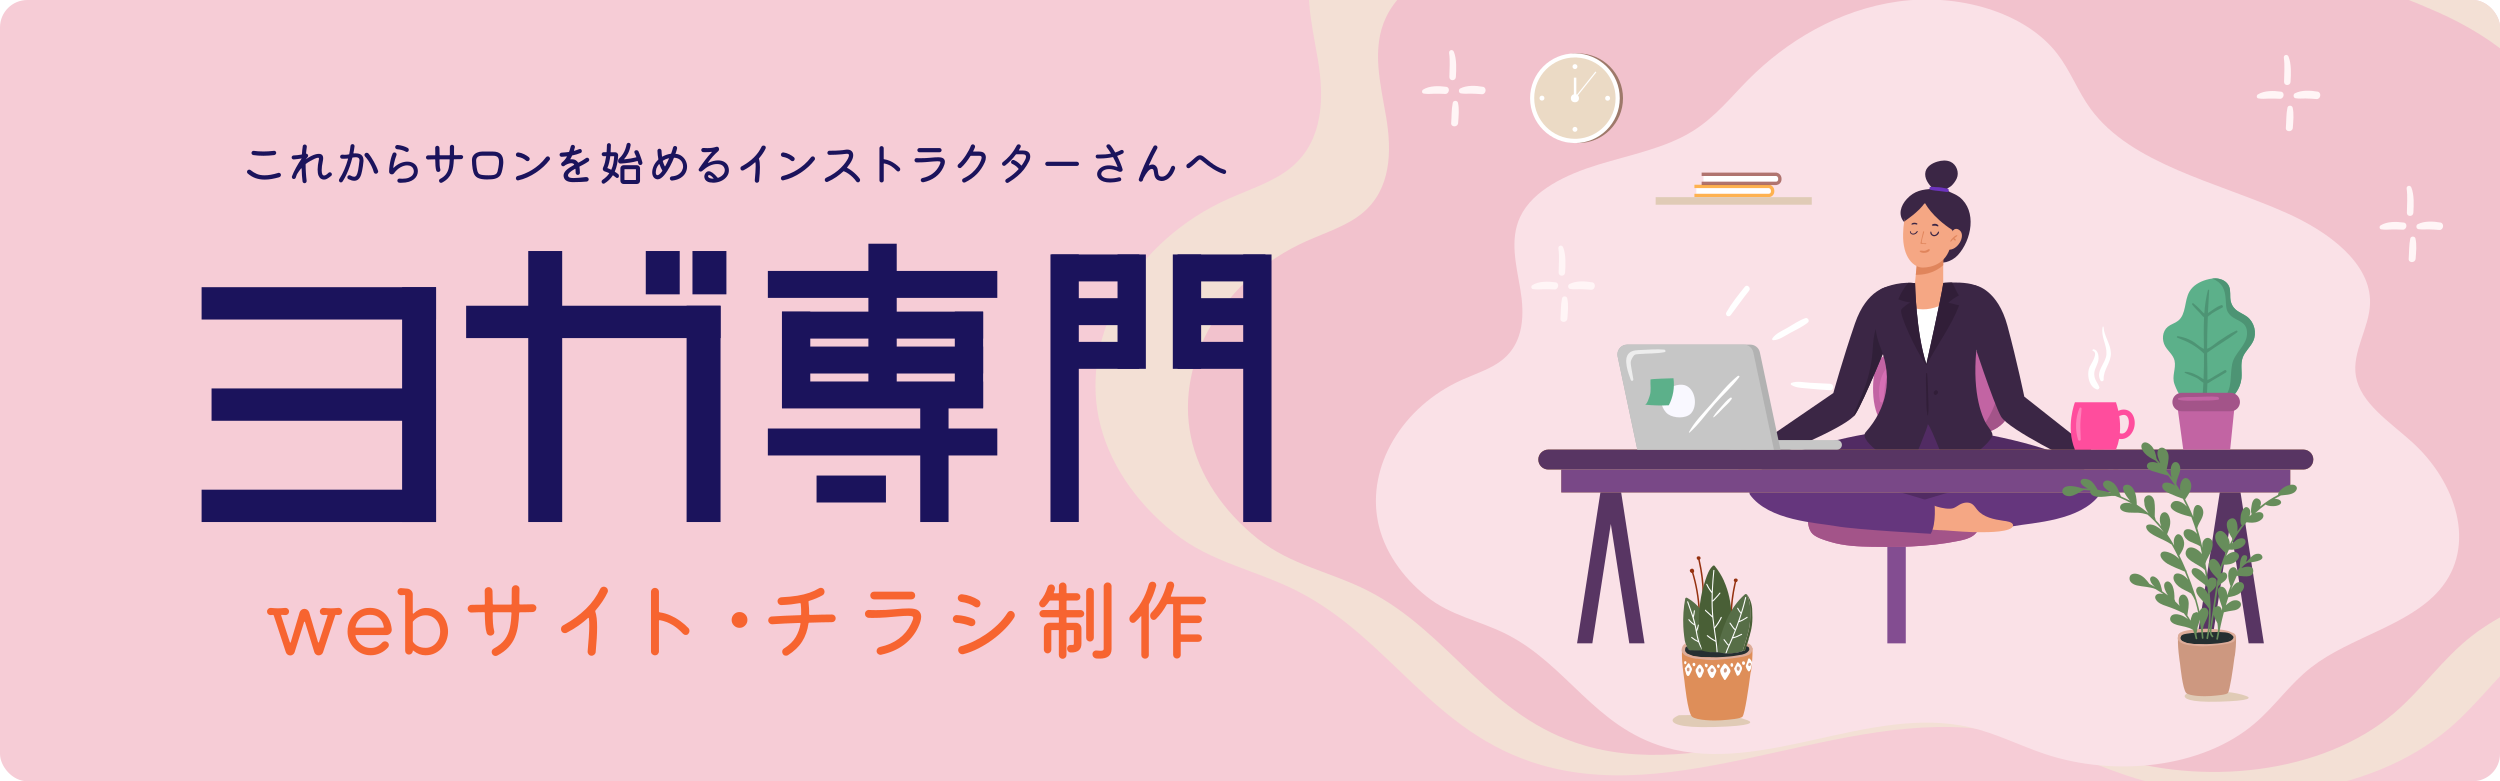 <?xml version="1.0" encoding="UTF-8"?>
<svg id="_レイヤー_2" data-name="レイヤー 2" xmlns="http://www.w3.org/2000/svg" xmlns:xlink="http://www.w3.org/1999/xlink" viewBox="0 0 640 200">
  <defs>
    <style>
      .cls-1 {
        fill: #893a2f;
        opacity: .65;
      }

      .cls-1, .cls-2, .cls-3, .cls-4, .cls-5, .cls-6, .cls-7, .cls-8, .cls-9, .cls-10, .cls-11, .cls-12, .cls-13, .cls-14, .cls-15, .cls-16, .cls-17, .cls-18, .cls-19, .cls-20, .cls-21, .cls-22, .cls-23, .cls-24, .cls-25, .cls-26, .cls-27, .cls-28, .cls-29, .cls-30, .cls-31, .cls-32, .cls-33, .cls-34, .cls-35, .cls-36, .cls-37, .cls-38, .cls-39, .cls-40, .cls-41, .cls-42, .cls-43, .cls-44, .cls-45, .cls-46 {
        stroke-width: 0px;
      }

      .cls-47 {
        clip-path: url(#clippath);
      }

      .cls-2 {
        fill: none;
      }

      .cls-3 {
        fill: #f3e0d5;
      }

      .cls-4 {
        fill: #f9f8ff;
      }

      .cls-5 {
        fill: #495f36;
      }

      .cls-6 {
        fill: #5cb08a;
      }

      .cls-7 {
        fill: #794887;
      }

      .cls-8 {
        fill: #834d91;
      }

      .cls-9 {
        fill: #512b63;
      }

      .cls-10 {
        fill: #4d9474;
      }

      .cls-11 {
        fill: #65367d;
      }

      .cls-12 {
        fill: #a35489;
      }

      .cls-13 {
        fill: #301f38;
      }

      .cls-14 {
        fill: #3b2645;
      }

      .cls-15 {
        fill: #583563;
      }

      .cls-16 {
        fill: #576e47;
      }

      .cls-17 {
        fill: #1b135c;
      }

      .cls-18 {
        fill: #252f31;
      }

      .cls-19 {
        fill: #ddac99;
      }

      .cls-20 {
        fill: #de8e59;
      }

      .cls-21 {
        fill: #ca9e67;
      }

      .cls-22 {
        fill: #cd9880;
      }

      .cls-23 {
        fill: #c6c6c6;
      }

      .cls-24 {
        fill: #e0cbb6;
      }

      .cls-25 {
        fill: #d66fb4;
      }

      .cls-26 {
        fill: #e0855c;
      }

      .cls-27 {
        fill: #c264a3;
      }

      .cls-28 {
        fill: #b2b2b2;
      }

      .cls-29 {
        fill: #b17f4a;
      }

      .cls-30 {
        fill: #9e796a;
      }

      .cls-31 {
        fill: #311e38;
      }

      .cls-32 {
        fill: #953110;
      }

      .cls-33 {
        fill: #feb250;
      }

      .cls-34 {
        fill: #ff80b9;
      }

      .cls-35 {
        fill: #6c33bd;
      }

      .cls-36 {
        fill: #678d5b;
      }

      .cls-37 {
        fill: #f2c2cd;
      }

      .cls-38 {
        fill: #fff;
      }

      .cls-39 {
        fill: #ededed;
      }

      .cls-40 {
        fill: #fff5f6;
      }

      .cls-41 {
        fill: #ebdac5;
      }

      .cls-42 {
        fill: #fae1e7;
      }

      .cls-43 {
        fill: #ff4d9d;
      }

      .cls-44 {
        fill: #f6ccd6;
      }

      .cls-45 {
        fill: #f76430;
      }

      .cls-46 {
        fill: #f5a784;
      }
    </style>
    <clipPath id="clippath">
      <rect class="cls-2" width="640" height="200" rx="7" ry="7"/>
    </clipPath>
  </defs>
  <g id="_レイヤー_1-2" data-name="レイヤー 1">
    <g>
      <g class="cls-47">
        <rect class="cls-44" width="640" height="200"/>
        <path class="cls-3" d="M281.27,106.99c-4.48-21.88,9.5-45.49,33.2-56.09,5.54-2.48,11.64-4.37,16.08-8.05,8.31-6.88,8.45-17.87,6.85-27.48-1.6-9.61-4.35-19.71-.06-28.75,4.96-10.46,18.05-16.66,30.85-20.57,12.8-3.91,26.56-6.52,37.41-13.33,8.7-5.46,14.78-13.18,21.7-20.15,15.07-15.19,35.58-27.55,59.08-30.83,23.5-3.28,49.88,4,62.69,20.53,5.3,6.84,8.1,14.82,13.19,21.77,16,21.9,49.73,28.86,77.07,40.99,16.91,7.5,33.62,19.98,33.16,35.78-.29,9.76-7.25,19.09-5.56,28.75,1.86,10.57,13.21,17.88,21.97,25.76,17.52,15.76,26,41.11,10.96,58.51-12.18,14.09-35.28,18.58-50.54,30.47-8.49,6.61-14.24,15.28-22.36,22.2-20.64,17.57-55.17,21.19-82.69,11.98-10.03-3.36-19.35-8.21-29.8-10.59-39.25-8.93-81.56,19.08-119.96,7.94-27.81-8.07-38.58-32.39-62.36-44.5-10.76-5.48-22.05-7.27-31.64-14.93-9.87-7.88-16.93-18.22-19.23-29.41Z"/>
        <path class="cls-37" d="M304.85,111.71c-3.99-19.5,8.46-40.54,29.59-49.98,4.93-2.21,10.37-3.89,14.33-7.17,7.41-6.13,7.53-15.92,6.1-24.48-1.43-8.56-3.87-17.56-.06-25.62,4.42-9.32,16.08-14.85,27.49-18.33,11.4-3.49,23.67-5.81,33.33-11.88,7.75-4.87,13.17-11.75,19.34-17.96,13.43-13.53,31.7-24.55,52.65-27.47,20.94-2.92,44.45,3.56,55.86,18.29,4.73,6.1,7.22,13.2,11.75,19.4,14.26,19.51,44.31,25.71,68.68,36.53,15.07,6.69,29.96,17.81,29.55,31.88-.26,8.69-6.46,17.01-4.95,25.62,1.65,9.42,11.77,15.94,19.58,22.96,15.61,14.04,23.17,36.63,9.76,52.14-10.86,12.56-31.44,16.56-45.04,27.15-7.57,5.89-12.69,13.62-19.93,19.78-18.39,15.66-49.16,18.89-73.68,10.68-8.94-2.99-17.25-7.32-26.55-9.44-34.97-7.96-72.68,17.01-106.9,7.07-24.78-7.19-34.38-28.86-55.57-39.65-9.58-4.88-19.65-6.48-28.2-13.3-8.79-7.02-15.09-16.24-17.13-26.21Z"/>
        <path class="cls-42" d="M352.77,133.62c-2.91-14.2,6.17-29.53,21.56-36.41,3.6-1.61,7.56-2.84,10.44-5.22,5.4-4.47,5.49-11.6,4.45-17.84-1.04-6.24-2.82-12.79-.04-18.66,3.22-6.79,11.72-10.82,20.02-13.36,8.31-2.54,17.24-4.23,24.28-8.66,5.65-3.55,9.6-8.56,14.09-13.08,9.78-9.86,23.1-17.88,38.35-20.01,15.26-2.13,32.38,2.59,40.7,13.33,3.44,4.44,5.26,9.62,8.56,14.14,10.39,14.22,32.28,18.73,50.03,26.61,10.98,4.87,21.83,12.97,21.52,23.23-.19,6.33-4.71,12.39-3.61,18.66,1.21,6.86,8.58,11.61,14.26,16.72,11.38,10.23,16.88,26.69,7.11,37.98-7.91,9.15-22.9,12.06-32.81,19.78-5.51,4.29-9.24,9.92-14.52,14.41-13.4,11.41-35.81,13.76-53.68,7.78-6.51-2.18-12.56-5.33-19.34-6.87-25.48-5.8-52.95,12.39-77.88,5.15-18.05-5.24-25.05-21.02-40.48-28.89-6.98-3.56-14.31-4.72-20.54-9.69-6.41-5.11-10.99-11.83-12.48-19.1Z"/>
      </g>
      <g>
        <path class="cls-40" d="M615.38,56.98c-1.86-.27-4.31-.33-5.95.72-.36.23-.36.91.13,1,.89.16,1.74.09,2.64.05.98-.04,1.95.02,2.93.05,1.02.02,1.3-1.67.25-1.82Z"/>
        <path class="cls-40" d="M617.31,48.01c-.31-.76-1.33-.47-1.21.33.29,1.97.07,4.15.06,6.14,0,1.07,1.59,1.06,1.66,0,.12-1.95.24-4.62-.51-6.47Z"/>
        <path class="cls-40" d="M624.74,56.97c-1.81-.33-4.13-.44-5.81.43-.5.26-.43,1.17.17,1.26.86.14,1.69.07,2.56.06.95,0,1.88.09,2.82.15,1.08.07,1.34-1.71.26-1.91Z"/>
        <path class="cls-40" d="M618.36,61.06c-.15-.65-1.19-.66-1.33,0-.36,1.68-.27,3.47-.41,5.18-.1,1.14,1.7,1.14,1.78,0,.12-1.7.33-3.51-.04-5.18Z"/>
      </g>
      <g>
        <path class="cls-40" d="M398.23,72.28c-1.86-.27-4.31-.33-5.95.72-.36.23-.36.91.13,1,.89.16,1.74.09,2.64.05.98-.04,1.95.02,2.93.05,1.02.02,1.3-1.67.25-1.82Z"/>
        <path class="cls-40" d="M400.16,63.31c-.31-.76-1.33-.47-1.21.33.29,1.97.07,4.15.06,6.14,0,1.07,1.59,1.06,1.66,0,.12-1.95.24-4.62-.51-6.47Z"/>
        <path class="cls-40" d="M407.59,72.28c-1.81-.33-4.13-.44-5.81.43-.5.26-.43,1.17.17,1.26.86.14,1.69.07,2.56.06.95,0,1.88.09,2.82.15,1.08.07,1.34-1.71.26-1.91Z"/>
        <path class="cls-40" d="M401.21,76.37c-.15-.65-1.19-.66-1.33,0-.36,1.68-.27,3.47-.41,5.18-.1,1.14,1.7,1.14,1.78,0,.12-1.7.33-3.51-.04-5.18Z"/>
      </g>
      <g>
        <path class="cls-40" d="M370.25,22.23c-1.86-.27-4.31-.33-5.95.72-.36.23-.36.91.13,1,.89.16,1.74.09,2.64.05.98-.04,1.95.02,2.93.05,1.02.02,1.3-1.67.25-1.82Z"/>
        <path class="cls-40" d="M372.19,13.26c-.31-.76-1.33-.47-1.21.33.29,1.97.07,4.15.06,6.14,0,1.07,1.59,1.06,1.66,0,.12-1.95.24-4.62-.51-6.47Z"/>
        <path class="cls-40" d="M379.62,22.22c-1.81-.33-4.13-.44-5.81.43-.5.26-.43,1.17.17,1.26.86.14,1.69.07,2.56.06.95,0,1.88.09,2.82.15,1.08.07,1.34-1.71.26-1.91Z"/>
        <path class="cls-40" d="M373.24,26.31c-.15-.65-1.19-.66-1.33,0-.36,1.68-.27,3.47-.41,5.18-.1,1.14,1.7,1.14,1.78,0,.12-1.7.33-3.51-.04-5.18Z"/>
      </g>
      <g>
        <path class="cls-40" d="M583.94,23.47c-1.86-.27-4.31-.33-5.95.72-.36.23-.36.91.13,1,.89.16,1.74.09,2.64.05.98-.04,1.95.02,2.93.05,1.02.02,1.3-1.67.25-1.82Z"/>
        <path class="cls-40" d="M585.87,14.5c-.31-.76-1.33-.47-1.21.33.29,1.97.07,4.15.06,6.14,0,1.07,1.59,1.06,1.66,0,.12-1.95.24-4.62-.51-6.47Z"/>
        <path class="cls-40" d="M593.3,23.46c-1.81-.33-4.13-.44-5.81.43-.5.26-.43,1.17.17,1.26.86.14,1.69.07,2.56.06.95,0,1.88.09,2.82.15,1.08.07,1.34-1.71.26-1.91Z"/>
        <path class="cls-40" d="M586.92,27.55c-.15-.65-1.19-.66-1.33,0-.36,1.68-.27,3.47-.41,5.18-.1,1.14,1.7,1.14,1.78,0,.12-1.7.33-3.51-.04-5.18Z"/>
      </g>
      <g>
        <g>
          <rect class="cls-8" x="483.16" y="136.38" width="4.72" height="28.32"/>
          <path class="cls-8" d="M497.12,103.01c-1.1-.08-2.15.89-2.47,1.98-.36,1.26.04,2.59.1,3.85.06,1.22.06,2.51-.11,3.73-.25,1.79-.58,3.55-.8,5.36-.56,4.68-2.07,9.25-4.46,13.32-.64,1.09-1.37,3.17.33,3.81.51.19,1.09.08,1.6-.1,1.88-.64,3.38-2.12,4.4-3.82s1.6-3.63,2.07-5.56c1.51-6.17,2.05-12.59,1.57-18.93-.11-1.45-.52-3.21-1.93-3.59-.11-.03-.21-.05-.32-.05Z"/>
          <path class="cls-27" d="M505.09,137.15c-1.04.73-2.31,1.03-3.55,1.29-4.06.84-8.19,1.27-12.34,1.46-3.31.15-6.64.15-9.95.08-3.55-.07-7.17-.22-10.59-1.24-1.41-.42-3.54-1.02-4.63-2.05-1.11-1.05-1.25-3.06-1.29-4.5-.02-.85.01-1.64.24-2.37.22-.74.62-1.41,1.31-2,1-.86,2.26-1.35,3.52-1.76,10.82-3.53,22.55-2.25,33.84-.81,2.2.28,3.66.77,4.78,2.78.14.25.26.52.36.8.99,2.65.64,6.69-1.7,8.32Z"/>
          <path class="cls-12" d="M505.09,137.15c-1.04.73-2.31,1.03-3.55,1.29-4.06.84-8.19,1.27-12.34,1.46-3.31.15-6.64.15-9.95.08-3.55-.07-7.17-.22-10.59-1.24-1.41-.42-3.54-1.02-4.63-2.05-1.11-1.05-1.25-3.06-1.29-4.5-.02-.85.01-1.64.24-2.37.42.27.82.55,1.22.75,3.79,1.97,8.02,2.94,12.24,3.44,2.38.28,4.77.4,7.16.45,7.66.16,15.79-.47,22.08-4.84.36-.25.73-.52,1.11-.78,1,2.65.64,6.69-1.7,8.32Z"/>
          <path class="cls-27" d="M513.97,106.73c-1.33,2.27-3.8,3.85-6.42,4.09-.47.04-.94.05-1.4.02-1.04-.05-2.09-.23-3.12-.38-5-.76-10.07-1-15.11-.72-1.61.09-3.32.21-4.75-.53-1.55-.81-2.45-2.48-2.95-4.15-.88-2.95-.83-6.23-.49-9.27.49-4.42,2.66-5.09,6.64-5.69,5.53-.85,11.12-1.07,16.69-.58,2.26.2,4.53.52,6.67,1.25.46.16.92.34,1.37.54,1.33.59,2.64,1.44,3.27,2.75.34.71.45,1.5.56,2.28.48,3.52.83,7.33-.96,10.4Z"/>
          <path class="cls-12" d="M513.97,106.73c-1.33,2.27-3.8,3.85-6.42,4.09-.47.04-.94.05-1.4.02.11-.13.22-.26.33-.38,2.84-3.21,4.84-7.26,5.15-11.54.16-2.24-.18-4.53-.99-6.62-.17-.44-.52-.97-.91-1.54.46.16.92.34,1.37.54,1.33.59,2.64,1.44,3.27,2.75.34.71.45,1.5.56,2.28.48,3.52.83,7.33-.96,10.4Z"/>
          <path class="cls-25" d="M492.77,92.1c-2.95-.74-6.86-.72-9.21,1.49-2.37,2.23-2.88,6.05-2.31,9.11.08.42.77.42.85,0,.49-2.71.11-5.78,2.08-8.01,2.28-2.58,5.51-2.09,8.55-2.34.13-.01.17-.2.03-.24Z"/>
        </g>
        <g>
          <path class="cls-46" d="M452.75,113.55s-4.45-1.53-5.69-.29c-1.24,1.25-1.77,2.13-1.07,2.18.7.05,2.09-1.18,2.85-.46s-1.38,2.27-2.16,2.79c-1.13.75-1.84-.32-1.36-1.24.37-.71.02-1.53-.45-1.04-.47.49-1.95,3.42.87,4.01,0,0-3.25,3.11-2.76,3.68.41.47,4-2.89,4-2.89,0,0-2.62,3.4-2.17,3.63.49.24,2.49-1.55,3.82-3.09,0,0-2.32,3.04-1.68,3.43.38.23,3-2.97,6.57-6.9l1.59-1.6-2.38-2.21Z"/>
          <path class="cls-14" d="M483.86,85.48c-.11.64-.18,1.03-.18,1.03,0,0-6.52,16.22-8.72,19.56-.12.18-.28.37-.49.57-3.6,3.53-19.79,9.97-19.79,9.97-2.87-.1-3.33-3.68-3.33-3.68l17.98-12.31s2.44-8.78,5.53-17.78c3.08-9,8.59-9.47,8.59-9.47,2.45-.98.97,8.84.41,12.1Z"/>
          <path class="cls-13" d="M483.86,85.48c-.11.64-.18,1.03-.18,1.03,0,0-6.52,16.22-8.72,19.56-.12.18-.28.37-.49.57.01-.09.04-.18.06-.26.57-2.01,1.54-3.89,2.33-5.83,1.35-3.3,2.19-6.8,2.5-10.35.11-1.32.24-9.32,3.24-6.88.66.54,1.01,1.33,1.25,2.16Z"/>
          <path class="cls-9" d="M537.76,124.43c-2.07-9.13-32.14-13.71-32.14-13.71-1.01-2.82-4.05-9.8-4.05-9.8-3.72.63-6.34.73-7.91.69v-.13s-.3.05-.89.09c-.59-.04-.89-.09-.89-.09v.13c-1.57.04-4.19-.06-7.91-.69,0,0-3.04,6.98-4.05,9.8,0,0-30.07,4.58-32.14,13.71l43.33,6.87v.26s3.35,0,3.35,0v-.26s43.32-6.87,43.32-6.87Z"/>
          <path class="cls-11" d="M537.52,126.59s2.93-7.88-11.83-6.31c-14.76,1.58-35.43,8.41-35.43,8.41,0,0,5.06,4.42,6.58,7.05,0,0,13.65-.14,18.61-1.04,4.96-.9,17.23-1.35,22.08-8.11Z"/>
          <path class="cls-14" d="M498.14,67.1c-2.2.56-4.57-.11-5.32-2.73-.64-2.23-1.33-4.39-3.27-5.9-.69-.54-1.48-.94-2.07-1.59-1.69-1.87-.87-4.29.67-5.95,1.95-2.11,3.99-2.45,6.68-2.58-.56-.63-1.13-1.26-1.52-2s-.59-1.62-.38-2.43c.35-1.33,1.7-2.15,3.02-2.54,1.11-.33,2.35-.44,3.41.05,1.52.71,2.26,2.74,1.56,4.26-.31.67-.79,1.34-1.33,1.85-.4.38-.94.54-1.32.95.42.55,1.34.83,1.98,1.15.47.23.94.47,1.36.8,4.58,3.6,3.1,11.06-.4,14.87-.81.88-1.92,1.51-3.07,1.81Z"/>
          <path class="cls-46" d="M504.09,102.3c-11.7,5.92-20.43,1.86-20.43,1.86,0,0-.64-13.69-1.73-16.76-.26-.73-.38-1.89-.4-3.22-.06-4.21.78-10.16.78-10.16.86-.47,2.17-.82,3.49-1.05.21-.03.43-.07.64-.1,1.99-.3,3.8-.39,3.8-.39l.57-5.91v-.03c.3-3.07,6.65-1.73,6.65-1.73v7.61c0,.12,1.44.24,3.16.35.19.01.38.03.57.04,2.07.18,4.34.43,5.02.88,1.35.89-2.89,25.25-2.12,28.6Z"/>
          <path class="cls-26" d="M497.47,65.62v2.27c-2.5,2.25-5.51,2.5-7.02,2.46l.37-3.77c1.32-1.68,5.3-1.19,6.65-.96Z"/>
          <path class="cls-46" d="M488.16,54.85c-.69.96-.89,2.77-.96,4.89-.21,6.41,2.89,8.76,4.99,8.76,2.16,0,6.7-.91,7.4-6.85.35-2.97.33-5.47-.35-7-1.43-3.21-8.07-4.03-11.08.2Z"/>
          <path class="cls-26" d="M493.04,62.27c-.28-.04-.92.13-1.06-.18-.11-.25.34-1.74.41-2,.07-.28.14-.53.21-.78-.03-.02-.05-.04-.08-.05-.06-.03-.12-.05-.18-.07-.26,1.02-.45,2.09-.69,3.06-.02.09.04.18.13.17.41,0,.81.08,1.22.08.14,0,.18-.23.03-.25Z"/>
          <path class="cls-14" d="M490.77,57.17c-.4-.2-1.14-.26-1.43.16-.05.08.02.19.11.18.2,0,.37-.11.57-.12.21-.02.42.03.62.1.18.06.31-.23.13-.31Z"/>
          <path class="cls-14" d="M496.24,57.78c-.23-.56-1.21-.62-1.63-.27-.1.08-.03.23.07.26.24.08.5-.02.76,0,.22.02.4.12.61.19.11.04.24-.08.19-.19Z"/>
          <path class="cls-26" d="M493.71,63.79c-.39.19-.68.42-1.14.44-.36.01-.74-.16-1.08-.03-.05.02-.09.08-.06.14.26.38.93.42,1.35.38.45-.04.99-.21,1.22-.63.11-.2-.11-.39-.3-.3Z"/>
          <path class="cls-46" d="M499.14,60.25s1-2.65,2.58-1.25c1.58,1.41-.59,5.21-3.01,4.91,0,0-.34-2.75.43-3.66Z"/>
          <path class="cls-26" d="M500.95,60.2c-.35.06-.71.39-.96.63-.26.25-.57.55-.71.9-.04.11.11.17.18.11.2-.19.37-.42.56-.62.14.15.27.3.46.37.15.05.25-.13.19-.25-.08-.15-.23-.26-.38-.37.25-.19.55-.35.76-.57.08-.09,0-.21-.11-.19Z"/>
          <path class="cls-14" d="M487.48,56.7s3.9-2.55,5.28-4.82c0,0,1.64,3.55,7.19,7.11l1.81-2.35-2.48-4-4.34-1.79-3.51-.8-3.32,2.7-.62,3.96Z"/>
          <path class="cls-38" d="M487.19,77.36s3.77,3.82,10.45.43c6.68-3.4-6,21.11-6,21.11,0,0-9.19-17.53-4.45-21.54Z"/>
          <path class="cls-14" d="M509.96,111.83c-2.68,4.42-11.3,8.33-11.46,8.24-.16-.08-3.95-10.49-4.99-11.52.29.29-3.85,9.9-4.38,11.52-3.01-.52-13.72-6.98-11.51-9.45,5.43-6.07,6.9-13.66,3.91-21.35-.9-2.29-2.05-5.88-.88-8.42,1.17-2.55.73-6.76.73-6.76,0,0,2.75-1.57,6.79-1.7.11,0,.21,0,.32,0,.56,0,1.14.02,1.76.1,0,0,.2,12.54,2.89,20.74,0,0,3.9-17.45,4.34-20.8,0,0,.83-.08,2.03-.11.07,0,.14,0,.21,0,2.37-.04,5.98.15,7.38,1.53,0,0,.26,6-.61,11.46-2,12.65.16,19.88,1.94,23.11.49.9,2.1,2.5,1.54,3.42Z"/>
          <path class="cls-14" d="M490.72,59.19c-.19.26-.39.49-.71.58-.46.14-.87-.08-.9-.59,0-.08-.1-.09-.13-.02-.18.46.28.86.71.9.5.04,1.05-.29,1.24-.75.06-.14-.12-.25-.21-.12Z"/>
          <path class="cls-14" d="M496.24,59.28c-.31.3-.38.72-.86.85-.24.07-.52.01-.71-.16-.19-.18-.19-.41-.27-.64-.03-.07-.14-.1-.18-.02-.27.53.33,1.12.84,1.17.59.06,1.37-.51,1.34-1.14,0-.08-.1-.13-.16-.07Z"/>
          <path class="cls-46" d="M497.7,135.79c-2.86-.18-5.72-.36-8.58-.54.33-1.71.37-7.23,2.89-6.86,1.38.2,2.58.92,3.89,1.32,1.08.33,3.21.78,4.27.34.53-.22.98-.58,1.48-.86.98-.56,2.28-.78,3.22-.15.55.37.89.98,1.32,1.49,1.58,1.9,4.24,2.44,6.69,2.79.65.09,2.52.26,2.46,1.21-.13,1.75-6.74,1.71-7.99,1.72-3.22.05-6.44-.28-9.65-.48Z"/>
          <path class="cls-11" d="M447.96,126.59s-2.93-7.88,11.83-6.31c14.76,1.58,35.43,8.41,35.43,8.41,0,0,.57,5.33-.95,7.96,0,0-19.28-1.05-24.24-1.95-4.96-.9-17.23-1.35-22.08-8.11Z"/>
          <path class="cls-46" d="M533.91,115.56s4.54-1.23,5.69.1c1.15,1.33,1.62,2.25.92,2.25-.7,0-2.01-1.32-2.81-.65-.81.66,1.23,2.36,1.97,2.93,1.08.83,1.86-.2,1.44-1.15-.32-.73.08-1.53.52-1.01s1.71,3.54-1.14,3.94c0,0,3.03,3.33,2.5,3.86-.44.44-3.8-3.15-3.8-3.15,0,0,2.38,3.57,1.92,3.76-.5.21-2.38-1.72-3.6-3.34,0,0,2.11,3.19,1.44,3.53-.39.2-2.8-3.16-6.09-7.33l-1.48-1.71,2.52-2.04Z"/>
          <path class="cls-14" d="M506,73.14s5.44,1.1,7.91,10.29c2.47,9.18,4.31,18.11,4.31,18.11l17.11,13.5s-.69,3.54-3.57,3.45c0,0-17.56-8.41-19.52-11.89-1.96-3.48-7.37-20.11-7.37-20.11,0,0-1.72-14.72,1.13-13.35Z"/>
          <path class="cls-31" d="M501.55,78.17c-2.07,5.44-5.71,10.13-8.36,15.32-1.23-1.19-5.92-10.24-6.49-13.52-.04-.2-.06-.41,0-.6.07-.24.26-.42.44-.59.57-.52,1.2-.97,1.87-1.35-1.05-.14-2.07-.41-3.05-.81.62-1.53,1.48-2.96,2.55-4.23.56,0,1.14.02,1.76.1,0,0,.2,12.54,2.89,20.74,0,0,3.9-17.45,4.34-20.8,0,0,.83-.08,2.03-.11.07,0,.14,0,.21,0,.09.15.18.3.26.45.51.95.86,1.98,1.48,2.86-.97.5-1.87,1.13-2.68,1.87.93.22,1.85.45,2.78.67Z"/>
          <path class="cls-35" d="M498.57,48.3c-.9-.19-2.03-.43-3.06-.4-.42-.06-.84-.1-1.23-.06-.4.04-.49.56-.1.71.01,0,.02,0,.03,0,.03.02.06.04.1.05.11.03.23.05.34.07.02,0,.03,0,.05.01.03,0,.06.01.1.02.47.09.95.12,1.41.17.75.09,1.5.19,2.25.28.49.06.59-.76.12-.86Z"/>
          <path class="cls-31" d="M493.61,101.15c-.05-1.85-.08-3.7-.26-5.54-.02-.17-.27-.18-.28,0-.08,1.85,0,3.7.05,5.54.05,1.69-.03,3.47.3,5.14.02.08.16.09.17,0,.23-1.68.06-3.45.01-5.14Z"/>
          <path class="cls-31" d="M496.02,100.14c-.12-.27-.48-.33-.7-.14-.02.02-.03.05-.05.07-.24.2-.35.58-.13.86.25.33.57.2.75-.06.05-.03.1-.07.15-.12.15-.19.13-.45-.02-.62Z"/>
        </g>
        <g>
          <path class="cls-15" d="M421.01,164.69h-3.91l-4.73-30.56-4.73,30.56h-3.91l6.47-41.85c.16-1.04,1.12-1.75,2.16-1.61,1.04-.14,2,.57,2.16,1.61l6.47,41.85Z"/>
          <path class="cls-15" d="M579.56,164.69h-3.91l-4.73-30.56-4.73,30.56h-3.9l6.47-41.85c.16-1.04,1.12-1.75,2.16-1.62,1.04-.14,2,.58,2.16,1.62l6.47,41.85Z"/>
          <g>
            <path class="cls-29" d="M592.2,117.66c0,.7-.28,1.34-.74,1.79-.45.46-1.09.74-1.79.74h-193.32c-1.4,0-2.54-1.13-2.54-2.54,0-.7.28-1.34.75-1.8.45-.45,1.09-.75,1.79-.75h193.32c1.4,0,2.54,1.14,2.54,2.55Z"/>
            <rect class="cls-21" x="399.68" y="120.2" width="186.63" height="5.87"/>
          </g>
          <g>
            <path class="cls-15" d="M592.2,117.66c0,.7-.28,1.34-.74,1.79-.45.46-1.09.74-1.79.74h-193.32c-1.4,0-2.54-1.13-2.54-2.54,0-.7.28-1.34.75-1.8.45-.45,1.09-.75,1.79-.75h193.32c1.4,0,2.54,1.14,2.54,2.55Z"/>
            <rect class="cls-7" x="399.68" y="120.2" width="186.63" height="5.87"/>
          </g>
        </g>
        <g>
          <path class="cls-43" d="M546.39,107.3c-.28-1.25-1.06-2.29-2.4-2.44-.56-.06-1.17.05-1.69.32-.23-1.07-.49-1.82-.58-2.09v-.11h-10.54s-2.44,6.24,0,12.14h10.54v-.1c.36-.89.61-1.78.77-2.66,2.62.44,4.48-2.45,3.9-5.05ZM542.68,110.9c.15-1.62.04-3.15-.15-4.41.94-.34,1.89-.6,2.34.73.45,1.34-.31,4.35-2.19,3.68Z"/>
          <path class="cls-38" d="M537.42,99.06c-.37-.91-1.05-1.66-1.23-2.65-.29-1.53.46-2.37.89-3.73.31-.98.23-3-1.1-3.27-.13-.03-.23.04-.28.16-.01.03-.02.05-.03.08-.03.07.03.15.1.17,1.56.53-.51,3.36-.83,4.12-.33.78-.41,1.6-.32,2.43.14,1.38.79,2.87,2.17,3.32.34.11.77-.27.63-.63Z"/>
          <path class="cls-38" d="M540.39,90.39c-.06-2.37-1.78-4.33-1.88-6.69,0-.12-.2-.16-.22-.03-.55,2.55,1.11,4.53.96,7.01-.14,2.37-2.85,4.26-1.54,6.71.2.38.85.22.83-.22-.14-2.54,1.91-4.29,1.85-6.77Z"/>
          <path class="cls-34" d="M532.88,104.59c0-.26-.4-.39-.51-.14-1.07,2.4-1.19,5.64-.37,8.13.12.36.68.31.68-.09,0-1.32-.15-2.64-.11-3.96.04-1.32.26-2.62.31-3.93Z"/>
        </g>
        <g>
          <path class="cls-38" d="M446.69,73.41c-1.69,2.08-3.41,4.22-4.74,6.56-.11.19-.14.48,0,.67.05.07.14.25.25.27.05.01.1.02.15.03.32.07.56-.06.75-.31,1.57-2.04,3.01-4.17,4.65-6.17.61-.74-.45-1.81-1.06-1.06Z"/>
          <path class="cls-38" d="M462.19,81.44c-1.65.57-3.18,1.65-4.69,2.52-1.3.75-2.97,1.42-3.8,2.71-.12.18.04.44.25.43,1.52-.04,3-1.14,4.3-1.85,1.53-.84,3.24-1.58,4.58-2.7.51-.42-.04-1.32-.65-1.11Z"/>
          <path class="cls-38" d="M468.52,98.25c-1.76-.07-3.52-.16-5.28-.27-1.51-.1-3.15-.48-4.59.02-.25.09-.31.42-.07.56,1.25.78,2.85.75,4.29.9,1.88.2,3.77.33,5.66.44,1.05.06,1.06-1.6,0-1.64Z"/>
          <g>
            <path class="cls-23" d="M470.3,115.11h-26.95c-.68,0-1.23-.55-1.23-1.23s.55-1.23,1.23-1.23h26.95c.68,0,1.23.55,1.23,1.23s-.55,1.23-1.23,1.23Z"/>
            <path class="cls-28" d="M455.81,115.12h-36.65l-5.05-23.87c-.33-1.56.86-3.03,2.45-3.03h31.52c1.18,0,2.21.83,2.45,1.99l5.27,24.91Z"/>
            <path class="cls-23" d="M454.13,115.12h-34.97l-5.05-23.87c-.33-1.56.86-3.03,2.45-3.03h29.83c1.19,0,2.21.83,2.46,1.99l5.27,24.91Z"/>
            <path class="cls-4" d="M427.03,106.04c1.47,1.04,4.54,1.19,5.85-.19,1.83-1.94,1.14-6.42-1.57-7.24-1.69-.51-4.29.52-5.38,1.91-1.3,1.66-.49,4.39,1.1,5.52Z"/>
            <path class="cls-6" d="M421.07,103.59c2.04.21,4.1.27,6.15.16,1.1-2.11,1.52-4.56,1.19-6.92-.39.03-5.88.12-5.89.35-.08,1.41.25,2.83-.21,4.17-.13.38-.67,2.29-1.23,2.23Z"/>
            <path class="cls-39" d="M426.05,89.51c-1.9-.19-3.83,0-5.73.08-1.06.05-2.38,0-3.23.76-1.69,1.51-.21,5.24.39,6.92.15.41.72.25.65-.18-.18-1.02-.37-2.04-.53-3.07-.16-.99-.28-1.46.25-2.38.56-.97.73-.91,1.75-1,2.18-.19,4.38-.07,6.54-.49.39-.08.25-.61-.09-.64Z"/>
            <path class="cls-38" d="M444.88,96.24c-2.55,2.02-4.7,4.78-6.84,7.22-1.95,2.23-4.26,4.54-5.67,7.16-.05.1.07.19.15.12,2.44-2.14,4.4-5.02,6.57-7.45,2.02-2.26,4.35-4.34,6.17-6.76.18-.23-.18-.44-.37-.29Z"/>
            <path class="cls-38" d="M443,101.79c-.91.59-1.64,1.53-2.35,2.33-.72.81-1.51,1.64-2.05,2.58-.04.07.05.19.13.13.86-.66,1.59-1.51,2.35-2.28.76-.77,1.67-1.52,2.25-2.44.12-.19-.12-.44-.31-.31Z"/>
          </g>
        </g>
        <g>
          <path class="cls-6" d="M576.81,87.33c-.7,1.51-2.11,2.63-2.68,4.19-.61,1.67-.15,3.54-.31,5.31-.25,2.65-2.01,5.02-4.36,6.3-.49.27-1.01.49-1.55.65-2.82.86-7.23.36-9.36-1.95-.84-.91-1.43-2.27-1.86-3.42-.82-2.15.46-4-.01-6.1-.33-1.44-1.65-2.4-2.39-3.67-.92-1.57-.76-3.82.65-4.98.79-.65,1.84-.9,2.64-1.53,2.15-1.69,1.56-5.15,2.93-7.51.9-1.55,2.59-2.5,4.32-3,.49-.14.99-.26,1.49-.31.59-.07,1.19-.06,1.77.07,1.01.21,1.98.82,2.45,1.73.03.06.06.12.09.18.51,1.17.17,2.53.43,3.78.17.8.58,1.54,1.18,2.1.88.82,2.09,1.21,3.05,1.94,1.83,1.4,2.51,4.13,1.53,6.22Z"/>
          <path class="cls-10" d="M572.42,84.67c-1.6.72-3.07,1.75-4.53,2.72-.81.54-1.86,1.58-2.87,1.87,0-2.74.07-5.45.18-8.17.13-.1.26-.22.38-.33,1.03-.84,2.15-1.4,3.32-2.01.34-.18.11-.76-.27-.63-1.31.45-2.26,1.33-3.4,2.02.09-1.94.19-3.89.31-5.84.01-.18-.26-.21-.31-.04-.51,1.94-.78,3.96-.93,5.99-.03-.02-.05-.04-.09-.06-.33-.22-.64-.63-.93-.92-.58-.57-1.14-1.13-1.78-1.62-.18-.14-.45.13-.31.31.59.79,1.29,1.46,1.98,2.16.26.26.64.86,1.07,1.1-.14,2.7-.07,5.42-.04,8.07-.1-.02-.19-.05-.28-.1-.97-.47-1.82-1.42-2.81-1.94-1.14-.6-2.31-1.01-3.58-1.19-.26-.04-.36.3-.11.4,2.6.98,4.78,2.07,6.76,4.04,0,0,.02.02.04.03.02,2.21-.02,4.39-.11,6.56-.13-.08-.27-.17-.44-.29-1.24-.83-2.75-1.59-4.27-1.62-.14,0-.2.2-.07.27,1.02.52,2.12.81,3.13,1.37.46.26,1.05.85,1.61,1.18-.15,3.08-.38,6.14-.68,9.26-.03.36.54.43.63.08.78-2.95,1.01-6.07,1.07-9.18.43-.15.87-.51,1.16-.68,1.19-.7,2.4-1.39,3.58-2.12.37-.23.04-.8-.34-.58-.88.5-1.74,1.02-2.61,1.53-.42.25-.85.58-1.3.77-.19.08-.34.14-.48.18.01-2.03-.04-4.05-.07-6.02,0-.31,0-.62,0-.94,2.49-1.83,5.21-3.34,7.66-5.2.26-.2.05-.59-.26-.45Z"/>
          <path class="cls-10" d="M576.81,87.33c-.7,1.51-2.11,2.63-2.68,4.19-.61,1.67-.15,3.54-.31,5.31-.25,2.65-2.01,5.02-4.36,6.3-.32-.23-.4-.81-.13-1.14,2.24-2.79,1.47-5.45,2.09-8.71.56-2.95,3.59-4.66,3.81-7.63.29-3.91-3.34-3.18-4.85-5.66-.59-.97-.51-2.27-.6-3.35-.2-2.62-.84-4.25-3.45-5.33,0,0-.01,0-.02-.01.59-.07,1.19-.06,1.77.07,1.01.21,1.98.82,2.45,1.73.03.06.06.12.09.18.51,1.17.17,2.53.43,3.78.17.8.58,1.54,1.18,2.1.88.82,2.09,1.21,3.05,1.94,1.83,1.4,2.51,4.13,1.53,6.22Z"/>
          <polygon class="cls-27" points="570.92 115.11 558.91 115.11 557.34 103.46 572.1 103.46 570.92 115.11"/>
          <path class="cls-12" d="M571.07,105.28h-12.58c-1.3,0-2.36-1.06-2.36-2.36s1.06-2.36,2.36-2.36h12.58c1.3,0,2.36,1.06,2.36,2.36s-1.06,2.36-2.36,2.36Z"/>
          <path class="cls-27" d="M567.7,101.6c-1.75-.19-3.58-.01-5.34.02-1.55.03-3.13-.08-4.64.27-.22.05-.22.4,0,.45,1.63.38,3.36.23,5.02.21,1.68-.02,3.4.06,5.06-.22.44-.07.28-.68-.1-.72Z"/>
        </g>
      </g>
      <g>
        <circle class="cls-30" cx="404.01" cy="25.15" r="11.48"/>
        <circle class="cls-38" cx="403.18" cy="25.15" r="11.48"/>
        <path class="cls-41" d="M403.7,14.72c-.17,0-.35-.01-.52-.01-5.75,0-10.42,4.66-10.42,10.41s4.66,10.42,10.42,10.42c.17,0,.35,0,.52-.01,5.51-.27,9.89-4.82,9.89-10.4s-4.39-10.13-9.89-10.4Z"/>
        <path class="cls-38" d="M402.56,17.05c0,.35.28.63.63.63s.63-.28.63-.63-.28-.63-.63-.63-.63.28-.63.63Z"/>
        <circle class="cls-38" cx="403.18" cy="25.15" r="1.04"/>
        <circle class="cls-38" cx="411.55" cy="25.15" r=".63"/>
        <circle class="cls-38" cx="394.74" cy="25.12" r=".63"/>
        <path class="cls-38" d="M402.56,33.11c0,.35.28.63.63.63s.63-.28.63-.63-.28-.63-.63-.63-.63.28-.63.63Z"/>
        <rect class="cls-38" x="402.91" y="19.87" width=".63" height="4.65" transform="translate(806.45 44.4) rotate(180)"/>
        <rect class="cls-38" x="405.65" y="17.41" width=".31" height="8.87" transform="translate(709.25 292.17) rotate(-141.39)"/>
      </g>
      <g>
        <path class="cls-24" d="M429.82,183.09s-1.61.63-1.64,1.27c-.03.65.93,2.04,10.75,1.76,9.83-.28,9.95-1.16,8.39-1.76-1.56-.6-4.08-1.11-6.24-1.27-2.15-.16-11.26,0-11.26,0Z"/>
        <g>
          <path class="cls-32" d="M433.6,145.88c-.01-.07-.04-.14-.09-.18-.09-.09-.24-.12-.35-.12-.11,0-.23.04-.32.11-.15.06-.26.2-.25.4,0,0,0,0,0,0,0,.06.01.13.05.2.01.02.02.04.03.06.05.1.13.18.23.22.03.03.07.06.11.08.24.13.52.03.64-.21.09-.19.07-.41-.06-.57Z"/>
          <path class="cls-32" d="M433.39,146.16c-.07-.24-.45-.14-.38.1,1.04,3.32,1.64,6.76,1.8,10.23.01.25.4.25.39,0-.16-3.51-.77-6.98-1.82-10.34Z"/>
          <path class="cls-32" d="M435.99,148.25c-.11-.96-.25-1.92-.42-2.87-.09-.49-.19-.98-.3-1.47-.05-.21-.09-.41-.14-.62.03-.04.06-.07.08-.11.17-.15.17-.35.08-.51,0-.01,0-.03,0-.04-.01-.07-.07-.12-.14-.13-.09-.07-.19-.1-.29-.08-.05-.02-.1-.02-.14,0-.05,0-.11.02-.16.05-.38.21-.21.79.18.87.05.15.08.31.11.46.15.68.29,1.37.41,2.06.48,2.79.67,5.63.57,8.46,0,.25.38.25.39,0,.07-2.02,0-4.05-.23-6.06Z"/>
          <path class="cls-32" d="M443.21,153.94c.11-.96.25-1.92.42-2.87.09-.49.19-.98.3-1.47.05-.21.09-.41.14-.62-.03-.04-.06-.07-.08-.11-.17-.15-.17-.35-.08-.51,0-.01,0-.03,0-.04.01-.07.07-.12.14-.13.09-.07.19-.1.29-.08.05-.02.1-.02.14,0,.05,0,.11.02.16.05.38.21.21.79-.18.87-.05.15-.08.31-.11.46-.15.68-.29,1.37-.41,2.06-.48,2.79-.67,5.63-.57,8.46,0,.25-.38.25-.39,0-.07-2.02,0-4.05.23-6.06Z"/>
        </g>
        <path class="cls-16" d="M435.85,156.65c-.72-1.03-1.6-1.95-2.62-2.73-.42-.32-.86-.61-1.33-.88-.17-.1-.44-.02-.48.19-.44,2.37-.61,4.78-.49,7.18.04.8.11,1.6.21,2.4.07.77.21,1.53.45,2.27.02.05.04.1.08.13.05.12.1.24.16.35-.03.08-.02.17.03.25.15.24.35.43.57.58,0,0,.01.02.02.02.05.05.11.08.17.09.36.19.78.29,1.21.34.35.04.7.06,1.05.07.09.01.17.03.26.04.36.04.82.06,1.23-.02.01,0,.03,0,.04,0,.3.06.6.11.89.17.17.03.35-.04.4-.23.94-3.58.19-7.32-1.84-10.23Z"/>
        <path class="cls-38" d="M436.01,166.24c-.99-1.34-1.31-2.96-1.6-4.57.23-.52.4-1.06.51-1.62.03-.17-.23-.25-.27-.07-.08.41-.19.8-.33,1.19-.04-.22-.08-.45-.12-.67-.16-.81-.37-1.61-.61-2.41,0,0,.01-.02.01-.03.15-.56.25-1.12.3-1.7.02-.18-.26-.18-.28,0-.04.42-.1.83-.2,1.23-.39-1.2-.83-2.39-1.24-3.57-.06-.17-.33-.1-.27.07.64,1.87,1.36,3.73,1.83,5.65-.5-.31-.93-.7-1.27-1.18-.1-.14-.34,0-.24.14.42.59.96,1.07,1.59,1.41.04.2.09.4.13.6.21,1.12.38,2.27.71,3.36-.54-.27-1.03-.59-1.49-.98-.14-.12-.33.08-.2.2.54.46,1.12.83,1.76,1.12.01,0,.03,0,.04.01.24.69.55,1.35.99,1.96.1.14.35,0,.24-.14Z"/>
        <path class="cls-5" d="M441.36,148.75c-.63-1.4-1.44-2.7-2.41-3.89-.11-.14-.34-.11-.46,0-1,.92-1.44,2.27-1.87,3.53-.48,1.43-.86,2.89-1.14,4.37-.55,2.93-.72,5.94-.49,8.92.13,1.57.36,3.13.71,4.67-.04.12-.01.26.08.35,0,0,0,.01,0,.02.06.27.35.28.52.15,1.57.35,3.19.34,4.75-.03.38.19.73.08,1-.16.09-.04.17-.08.26-.14.03,0,.07,0,.1-.01.1-.01.21-.13.23-.23,0-.01,0-.03,0-.04.04-.07.05-.14.03-.22.88-5.77,1.12-11.85-1.33-17.3Z"/>
        <path class="cls-16" d="M447.87,160.36c-.24,1.45-1.08,4.14-1.34,4.97-.15.49-.32,1.02-.44,1.37-1.01.34-2.05.55-3.12.63-.66.05-1.33.04-1.99-.03-.2-.02-.44-.03-.65-.09-.08,0-.16.01-.24.01-.14,0-.23-.06-.27-.15-.05-.05-.09-.12-.09-.21-.07-1.5.45-3.01.89-4.43.39-1.27.85-2.52,1.4-3.74,1.11-2.46,2.62-4.75,4.67-6.53.13-.12.39-.12.5.03.05.03.09.06.13.12,0,0,0,0,0,0,.02.06.63,1.81.7,2.96.07,1.17.1,3.64-.15,5.09Z"/>
        <path class="cls-38" d="M447.22,157.91c-.36.22-.73.44-1.09.66-.26.15-.55.26-.83.37.67-1.95,1.26-3.93,1.73-5.94.04-.17-.23-.25-.27-.07-.3,1.3-.66,2.58-1.05,3.86-.29-.36-.54-.74-.75-1.15-.08-.16-.32-.02-.24.14.24.46.53.89.86,1.29,0,.01.02.02.03.03-.34,1.09-.71,2.17-1.11,3.24-.09.24-.18.47-.27.71-.52-.45-.81-1.09-1.25-1.62-.12-.14-.31.06-.2.2.46.55.76,1.24,1.34,1.69,0,0,0,0,0,0-.24.63-.49,1.25-.74,1.87-.04.02-.05.07-.05.11-.08.2-.16.4-.24.6-.16.38-.33.75-.5,1.13,0,0,0,0,0,0-.26-.11-.44-.45-.61-.67-.17-.23-.34-.45-.51-.68-.11-.14-.35,0-.24.14.23.31.47.63.71.94.16.21.3.41.54.52-.31.69-.62,1.39-.84,2.11-.05.17.22.24.27.07.36-1.17.95-2.28,1.42-3.41.09-.21.17-.42.26-.63.83-.13,1.58-.56,2.33-.91.16-.08.02-.32-.14-.24-.67.32-1.34.69-2.07.85.36-.9.72-1.8,1.05-2.71.14-.37.27-.75.4-1.12.33-.13.66-.24.97-.41.41-.23.81-.48,1.21-.73.15-.09.01-.33-.14-.24Z"/>
        <path class="cls-20" d="M448.25,171.92c.28-1.92.42-3.86.39-5.8,0-.51-.8-.65-.91-.12-.01.06-.02.11-.03.17,0,0,0,.02-.01.03-.06.23-.12.45-.18.68-2.54.33-5.09.72-7.65.62-1.33-.05-2.65-.18-3.98-.28-1.32-.1-2.68-.11-3.99-.34-.07-.01-.15-.01-.22,0,0,0,0,0,0-.01,0-.09,0-.18,0-.27,0-.05,0-.1-.02-.14,0-.02,0-.03,0-.05,0-.29-.21-.44-.42-.44-.28-.14-.65,0-.66.39-.05,2.02.12,4.03.39,6.03.09.64.15,1.31.26,1.96,0,0,0,0,0,0,0,0,.8,8.09,1.93,9.1,1.13,1,5.73,1.09,7.63.94,1.9-.16,4.89-.38,5.31-.94.6-.8,1.56-7.28,2.02-10.99.03-.06.04-.14.04-.22,0-.02,0-.03,0-.05,0-.02,0-.04,0-.05.05-.05.08-.12.1-.2Z"/>
        <path class="cls-18" d="M447.87,165.77c-.07-.22-.24-.42-.48-.51-.05-.04-.12-.05-.18-.03-.03-.01-.06-.02-.09-.04-.04.12-.08.24-.12.36,0,0,0,0,0,0-.11.31-.23.62-.34.93-2.19.84-4.59,1.02-6.88.49-.06-.08-.18-.07-.26-.02-.55-.04-1.11.02-1.66,0-.19-.01-.38-.03-.56-.05-.51-.07-1-.19-1.5-.31-.04-.06-.09-.08-.15-.08,0,0,0,0-.01,0-.03-.02-.06-.03-.1-.02-.58.04-1.17.05-1.76.03-.26,0-.53-.03-.79-.05-.15-.01-.35-.06-.53-.06-.07-.07-.13-.14-.18-.21-.06-.07-.12-.14-.17-.22-.16-.17-.29-.37-.38-.59-.06.03-.12.05-.18.09-.11,0-.21.08-.2.19,0,0-.01.02-.02.03-.26.18-.3.45-.23.73,0,.23.06.41.22.57.08.26.41.38.67.49,0,0,.01,0,.02,0,.88.46,1.87.63,2.87.7.84.06,1.67.09,2.51.1.18.01.36.02.53.02.03.03.07.06.13.06.88.02,1.76.04,2.63-.01.06,0,.12,0,.19,0,.02,0,.04,0,.06-.01.03,0,.05,0,.08,0,.21,0,.41-.01.59-.02.28,0,.55-.03.83-.07,1.3-.06,2.6-.21,3.84-.62.53-.17,1.22-.38,1.56-.86.22-.32.24-.71.03-1.01Z"/>
        <path class="cls-19" d="M447.29,164.74c-.05.22-.14.43-.22.65.02.02.04.03.06.04.21.07.4.15.57.27,0,.03,0,.06,0,.09,0,0,0,0,0,0,.1.14.14.31.12.47,0,0,0,0,0,0,0,0,0,0,0,0,0,.05-.02.1-.03.15,0,0,0,0,0,0,0,0,0,0,0,0-.03.09-.08.17-.15.24-.38.51-1.02.77-1.65.92-.05.01-.09.02-.14.03-.67.13-1.34.23-2.01.34-.95.16-4.25.34-4.31.34-.61,0-3.78-.08-3.83-.05-.75-.09-1.5-.19-2.25-.32-.54-.19-1.06-.4-1.58-.64-.07-.07-.13-.15-.19-.24-.13-.1-.24-.23-.28-.41-.04-.17-.03-.34,0-.51,0-.02,0-.04.01-.06.02-.11.05-.21.09-.3.09-.11.19-.21.3-.3-.15-.25-.28-.51-.36-.79-.07.06-.14.15-.2.24-.65.43-.91,1.45-.6,2.14.22.26.46.49.72.72.35.18.72.34,1.1.47.03,0,.07.02.1.02.02,0,.04.01.06.02.01,0,.03.01.05.02,0,0,0,0,.01,0,.51.16,1.02.28,1.55.36.06,0,.12-.01.16-.04.19.03.38.05.57.08.26.04.53.07.79.1.82.11,1.64.17,2.47.19.13,0,.25,0,.38,0,.05,0,.09-.02.12-.04.05,0,.1,0,.15,0,.01.08,4.86-.38,6.16-.63.84-.16,1.84-.26,2.61-.65.09-.04.17-.1.25-.16.03,0,.07-.02.1-.05.06-.06.11-.12.16-.18,0,0,.02,0,.02-.02.28-.25.36-.61.38-.97.05-.03.08-.08.08-.15-.03-.77-.61-1.36-1.37-1.41Z"/>
        <path class="cls-38" d="M433.06,170.98c-.18-.35-.4-.65-.54-1.02-.07-.19-.31-.23-.42-.06l-.77,1.14c-.07.1-.04.21.03.27.01.25.1.53.18.76,0,.02.01.04.02.06,0,.06,0,.1.03.13.09.37.23.9.65.78.21-.06.31-.29.39-.47.16-.33.36-.68.48-1.03.07-.21.05-.37-.05-.56Z"/>
        <path class="cls-38" d="M436.18,171.5c-.08-.39-.42-.84-.67-1.15-.52-.64-.95.2-1.23.73-.52.55.05,1.42.32,2,.12.26.27.53.61.44.39-.1.52-.62.65-.93.13-.32.41-.74.33-1.1Z"/>
        <path class="cls-38" d="M439.31,171.43c-.18-.33-.47-.83-.77-1.07-.37-.3-.69.03-.93.41-.18.18-.34.38-.49.59-.04.05-.07.12-.05.21.09.39.23.77.41,1.12.14.27.32.67.6.82.2.11.41.07.56-.11.27-.33.43-.86.61-1.25.14-.28.2-.45.04-.73Z"/>
        <path class="cls-38" d="M443,171.67c-.07-.32-.34-.7-.52-.97-.23-.33-.5-.6-.86-.78-.08-.04-.22-.05-.28.04-.32.41-.62.83-.88,1.28-.03.05-.04.1-.03.14-.02.04-.04.08-.04.12,0,.03,0,.07-.01.1-.03.05-.04.1-.04.18,0,.07.03.13.07.16.06.72.63,1.45.96,2.03.09.16.3.14.4,0,.3-.42.58-.84.83-1.29.16-.28.47-.67.39-1.02Z"/>
        <path class="cls-22" d="M441.95,171.16s-.03-.02-.05-.03c-.05-.07-.13-.1-.23-.07-.18.06-.3.19-.36.37-.06.2-.01.4.05.59.03.09.12.18.22.17.22-.02.39-.14.47-.35.08-.2.08-.52-.1-.68Z"/>
        <path class="cls-38" d="M445.04,169.63c-.11-.1-.29-.09-.36.05-.24.44-.47.88-.68,1.34-.06.06-.1.15-.07.23.22.55.44,1.09.68,1.63.06.14.27.14.37.05,0,0,.01,0,.02,0,.3-.07.4-.42.52-.67.15-.31.39-.69.44-1.04.08-.58-.52-1.24-.91-1.59Z"/>
        <path class="cls-38" d="M447.91,168.62c-.12-.13-.34-.06-.39.1-.17.57-.36,1.13-.58,1.69-.01.03-.02.06-.02.08-.02.07-.02.16.04.23,0,0,0,0,0,0,.05.37.45.92.53,1.05.08.13.26.14.36.05.08-.01.14-.06.16-.16,0-.05.02-.09.03-.13.17-.16.22-.42.25-.64,0-.04,0-.07-.01-.1.02-.07.03-.13.05-.2.06-.25.16-.5.18-.76.04-.5-.27-.87-.6-1.21Z"/>
        <path class="cls-38" d="M431.7,169.41c-.09-.14-.27-.2-.41-.12-.13.07-.19.24-.13.38v.13c0,.1.07.19.17.22.32.1.51-.38.37-.61Z"/>
        <path class="cls-38" d="M433.94,169.85c-.07-.11-.19-.18-.31-.18-.13,0-.24.07-.3.19-.06.11-.05.23-.03.35,0,.04.02.07.05.09.01.05.03.09.05.12.08.14.26.18.4.1.1-.06.16-.18.19-.3.03-.13.03-.26-.05-.37Z"/>
        <path class="cls-38" d="M437.03,170.02c-.08-.06-.18-.08-.27-.07-.12-.06-.28-.03-.32.14-.07.29.05.58.3.74.13.09.29,0,.34-.14.04-.11.1-.21.1-.34,0-.13-.05-.25-.15-.34Z"/>
        <path class="cls-38" d="M439.86,170.09c-.15.02-.25.13-.28.26,0,.02-.02.03-.02.05-.05.21.03.51.27.58.28.09.42-.22.44-.44.02-.24-.15-.49-.41-.46Z"/>
        <path class="cls-38" d="M443.5,169.79c-.17-.1-.42,0-.47.19-.02.04-.02.09-.01.15,0,.03-.01.09-.01.13,0,.05,0,.11.01.17.03.1.1.19.19.24.1.06.23.06.33,0,.11-.07.15-.19.15-.32,0-.2,0-.43-.19-.55Z"/>
        <path class="cls-38" d="M446.41,169.3c-.12-.03-.26.01-.35.1-.09.09-.11.2-.09.31-.02.17.02.34.19.44.11.07.25.08.37.02.12-.07.18-.2.19-.34.02-.22-.08-.48-.31-.53Z"/>
        <path class="cls-22" d="M432.47,171.03c-.17-.23-.51-.18-.61.09-.07.2-.05.52.11.68.11.1.27.1.38.02.12-.08.15-.21.16-.35,0-.03,0-.05-.01-.07.05-.12.05-.25-.05-.37Z"/>
        <path class="cls-22" d="M435.48,171.62c0-.19-.07-.36-.2-.5-.08-.09-.25-.09-.33,0-.18.2-.23.5-.13.74.02.07.06.13.11.18.02.02.04.04.06.06.1.08.23.09.33,0,.04-.04.06-.09.06-.14.06-.1.09-.23.09-.33Z"/>
        <path class="cls-22" d="M438.63,171.25c-.1-.14-.27-.21-.43-.16-.15.05-.25.18-.3.33-.05.15-.05.33.04.46.09.15.26.22.43.19.35-.02.43-.59.27-.82Z"/>
        <path class="cls-22" d="M445.3,170.78c-.14-.17-.37-.21-.56-.11-.1.05-.12.16-.11.26.01.08-.02.17-.02.26,0,.09,0,.18.04.26.07.16.21.27.39.28.16,0,.23-.12.22-.24.04-.04.07-.08.09-.13.08-.18.08-.41-.05-.57Z"/>
        <path class="cls-22" d="M448.16,169.77c-.05-.05-.12-.08-.18-.08-.09-.04-.19-.03-.26.04-.13.14-.24.37-.18.57.04.13.14.22.28.22.11,0,.22-.07.29-.15.06-.07.11-.16.13-.26.02-.11.03-.26-.06-.35Z"/>
        <path class="cls-38" d="M440.52,157.98c-.42.92-.96,1.76-1.59,2.55-.11-.81-.22-1.63-.3-2.45.02-.04.02-.08-.01-.12-.04-.43-.08-.86-.1-1.29-.05-.89-.08-1.78-.08-2.66.29-.1.6-.54.75-.69.44-.45.85-.92,1.23-1.42.11-.14-.13-.28-.24-.14-.29.38-.6.75-.93,1.1-.08.08-.6.66-.81.85,0-2.57.19-5.14.45-7.69.02-.18-.26-.18-.28,0-.18,1.8-.33,3.6-.4,5.41-.46-.6-.85-1.24-1.17-1.93-.08-.16-.31-.02-.24.14.37.8.84,1.53,1.39,2.21-.02.66-.03,1.33-.03,1.99-.02.04-.02.09,0,.12,0,.9.03,1.81.08,2.71.02.33.05.67.08,1l-.66-.62c-.14-.13-.28-.26-.42-.39-.12-.11-.38-.28-.49-.44,0-.11-.14-.2-.23-.1v.02c-.06.05-.06.11-.04.17.06.14.24.25.35.36.18.16.35.33.53.49.33.31.67.62,1,.94.2,1.96.53,3.91.79,5.87-.7-.38-1.36-.82-1.97-1.34-.14-.12-.33.08-.2.2.68.58,1.42,1.07,2.21,1.48.11.89.2,1.77.25,2.66.01,0,.03,0,.04,0,.08,0,.16-.01.24-.02-.12-2.03-.44-4.03-.73-6.04.71-.85,1.31-1.77,1.78-2.79.07-.16-.16-.3-.24-.14Z"/>
        <path class="cls-5" d="M448.12,161.87c-.1.56-.25,1.11-.46,1.65.01.05.01.1,0,.16-.13.4-.26.8-.38,1.2-.04.13-.33.79-.37,1.03.02.03.04.06.05.1,0,0,0,.02,0,.03-.06.14-.11.27-.17.41,0,0-.01,0-.02.01-.22.09-.44.17-.67.25.11-.35.29-.88.44-1.37.26-.83,1.1-3.52,1.34-4.97.24-1.45.22-3.92.15-5.09-.07-1.15-.68-2.9-.7-2.96,1,1.43,1.3,3.06,1.26,4.72.02.37.03.75.03,1.12,0,1.26-.17,2.51-.48,3.73Z"/>
      </g>
      <g>
        <rect class="cls-38" x="434.26" y="48.16" width="19.22" height="1.46"/>
        <path class="cls-33" d="M452.92,50.47h-19.15v-.86h19.1c.13-.02.5-.13.5-.69s-.38-.73-.52-.77h-19.08v-.86h19.21c.43.09,1.25.53,1.25,1.63s-.84,1.5-1.29,1.54h-.02Z"/>
        <rect class="cls-38" x="436.1" y="45.06" width="19.22" height="1.46"/>
        <path class="cls-1" d="M454.77,47.37h-19.15v-.86h19.1c.13-.02.5-.13.5-.69s-.38-.73-.52-.77h-19.08v-.86h19.21c.43.09,1.25.53,1.25,1.63s-.84,1.5-1.29,1.54h-.02Z"/>
        <rect class="cls-24" x="423.85" y="50.47" width="39.96" height="1.94"/>
      </g>
      <g>
        <path class="cls-24" d="M560.63,177.13s-1.33.52-1.36,1.05c-.03.53.76,1.68,8.86,1.45,8.1-.23,8.2-.95,6.91-1.45-1.28-.5-3.36-.92-5.14-1.05-1.77-.13-9.28,0-9.28,0Z"/>
        <path class="cls-22" d="M572.11,167.93c.23-1.58.35-3.18.32-4.78,0-.42-.66-.54-.75-.1,0,.05-.02.09-.03.14,0,0,0,.02,0,.02-.05.19-.1.37-.15.56-2.09.28-4.19.6-6.3.51-1.09-.04-2.19-.15-3.28-.23-1.09-.08-2.21-.09-3.28-.28-.06-.01-.12,0-.18,0,0,0,0,0,0-.01,0-.08,0-.15,0-.23,0-.04,0-.08-.01-.11,0-.01,0-.03,0-.04,0-.24-.17-.36-.35-.37-.23-.11-.54,0-.55.32-.04,1.66.1,3.32.32,4.97.07.53.12,1.08.22,1.62,0,0,0,0,0,0,0,0,.66,6.67,1.59,7.49.93.83,4.72.9,6.28.77,1.56-.13,4.03-.31,4.38-.77.5-.66,1.29-6,1.67-9.05.02-.05.04-.11.03-.18,0-.01,0-.03,0-.04,0-.01,0-.03,0-.04.04-.04.07-.1.08-.17Z"/>
        <path class="cls-18" d="M571.8,162.86c-.05-.19-.19-.35-.39-.42-.04-.03-.1-.04-.15-.02-.02-.01-.05-.02-.07-.03-.03.1-.06.2-.1.3,0,0,0,0,0,0-.09.25-.19.51-.28.76-1.81.69-3.78.84-5.67.4-.05-.06-.15-.06-.21-.02-.46-.04-.91.02-1.37,0-.15-.01-.31-.02-.46-.04-.42-.06-.83-.15-1.23-.26-.03-.05-.08-.06-.12-.06,0,0,0,0,0,0-.02-.01-.05-.02-.08-.02-.48.03-.96.04-1.45.02-.22,0-.43-.02-.65-.04-.13-.01-.29-.05-.44-.05-.06-.06-.11-.11-.15-.18-.05-.06-.1-.12-.14-.18-.13-.14-.24-.31-.31-.49-.05.02-.1.05-.15.07-.09,0-.18.07-.16.16,0,0,0,.02-.01.02-.22.15-.25.37-.19.6,0,.19.05.34.18.47.07.21.34.32.55.41,0,0,.01,0,.02,0,.73.38,1.54.52,2.36.58.69.05,1.38.07,2.07.08.15,0,.29.01.44.02.02.03.06.05.11.05.72.02,1.45.04,2.17-.01.05,0,.1,0,.15,0,.02,0,.03,0,.05,0,.02,0,.04,0,.06,0,.17,0,.34-.01.48-.02.23,0,.46-.03.68-.06,1.07-.05,2.14-.17,3.16-.51.44-.14,1.01-.31,1.29-.71.18-.26.2-.58.03-.84Z"/>
        <path class="cls-19" d="M571.32,162.01c-.04.18-.12.36-.18.53.01.01.03.03.05.03.17.06.33.13.47.22,0,.03,0,.05,0,.08,0,0,0,0,0,0,.09.12.12.25.1.38,0,0,0,0,0,0,0,0,0,0,0,0,0,.04-.01.08-.03.12,0,0,0,0,0,0,0,0,0,0,0,0-.03.07-.07.14-.12.2-.31.42-.84.63-1.36.76-.04,0-.08.02-.11.03-.55.1-1.1.19-1.65.28-.78.13-3.51.28-3.55.28-.5,0-3.12-.07-3.15-.04-.62-.07-1.24-.16-1.86-.27-.44-.15-.88-.33-1.3-.53-.06-.06-.11-.13-.16-.19-.11-.08-.19-.19-.23-.34-.03-.14-.02-.28,0-.42,0-.02,0-.03,0-.05.01-.09.04-.17.08-.25.07-.09.16-.17.25-.25-.12-.21-.23-.42-.3-.65-.05.05-.11.12-.17.2-.54.36-.75,1.2-.5,1.76.18.21.38.41.59.59.29.15.59.28.9.39.03,0,.06.01.09.02.02,0,.03,0,.05.01.01,0,.03.01.04.01,0,0,0,0,0,0,.42.13.84.23,1.28.29.05,0,.1,0,.13-.04.16.02.31.04.47.06.22.03.44.06.65.09.68.09,1.36.14,2.04.15.1,0,.21,0,.31,0,.04,0,.07-.01.1-.03.04,0,.08,0,.13,0,.01.06,4-.31,5.08-.52.69-.13,1.52-.22,2.15-.54.07-.04.14-.08.2-.13.03,0,.06-.02.08-.04.05-.05.09-.1.13-.15,0,0,.01,0,.02-.01.23-.21.29-.5.32-.8.04-.02.07-.06.07-.13-.02-.63-.5-1.12-1.13-1.16Z"/>
        <path class="cls-19" d="M571.09,161.79c-.56-.25-1.2-.4-1.81-.51-.89-.17-1.8-.24-2.71-.24-1.5-.16-3.02-.07-4.52.09-.95.1-1.96.16-2.88.43-.49.14-1.51.51-1.59,1.13-.02.04-.02.09,0,.14,0,.04.01.09.03.13.04.12.17.18.29.12.03-.02.06-.03.09-.05.06.06.15.09.23.03.06-.04.12-.09.18-.13.59-.13,1.15-.49,1.69-.68.09-.03.18-.06.27-.09.21-.04.42-.08.63-.11.93-.05,1.87-.05,2.8-.06,2.25-.03,4.51.04,6.72.46.09.02.17-.01.22-.09.28.11.53.26.74.46.12.12.33.03.33-.14.02-.44-.32-.72-.7-.88Z"/>
        <path class="cls-18" d="M571.5,162.69s-.09-.05-.13-.08c-.03-.07-.08-.13-.14-.18-.64-.48-1.43-.57-2.21-.58-.84-.09-1.69-.05-2.53-.04-1.82.03-3.66.08-5.48.25-.39.04-.78.08-1.17.16-.39.07-.88.14-1.22.36-.55.34-.28.96.21,1.16.13.12.29.13.42.07.28,0,.56-.06.83-.11.22-.04.44-.09.65-.13.03.15.14.29.28.34.74.31,1.47.59,2.28.66.85.08,1.73.02,2.59-.04.82-.05,1.64-.14,2.45-.25.76-.11,1.66-.15,2.34-.53.11-.06.17-.17.19-.29.19,0,.38,0,.56-.06.32-.1.39-.54.09-.71Z"/>
        <g>
          <path class="cls-36" d="M548.47,113.53c.69-.72,1.82.07,2.33.64.8.9,1.08,2.08,1.29,3.24.07.1.13.2.2.3.03.04.04.08.03.11.24.26.49.53.72.8-.26-.58-.45-1.19-.62-1.72-.24-.77-.2-2.07.8-2.29.99-.21,1.77,1.03,1.9,1.85.19,1.29-.27,2.76-.52,4.03.45.57.9,1.16,1.33,1.75-.18-.67-.27-1.37-.23-2.06.04-.69.35-1.88,1.22-1.9.94-.02,1.29,1.18,1.22,1.92-.13,1.32-.99,2.43-1,3.77,0,0,0,.02,0,.02.35.54.7,1.09,1.03,1.65-.09-.46-.12-.93-.04-1.41.11-.72.65-2.06,1.59-1.83.86.21,1.27,1.28,1.25,2.08-.04,1.29-.9,2.33-1.56,3.37.7,1.33,1.33,2.69,1.9,4.08,0,.02.02.04.03.06,0,0,0,0,0,0,.06.05.08.11.06.17.02.06.04.11.07.17-.02-.49,0-.97.04-1.42.07-.65.4-1.81,1.27-1.63.89.19,1.32,1.24,1.26,2.06-.11,1.43-1.24,2.5-1.54,3.88.52,1.64.96,3.3,1.31,4.99-.03-.38-.05-.77.01-1.14.14-.83.92-1.69,1.82-1.27,1.04.48.87,1.84.62,2.74-.38,1.34-1.37,2.41-1.67,3.76.25,1.4.48,2.79.68,4.2.11-.19.25-.36.44-.48.42-.26,1.09-.23,1.46.13.41.4.31,1.17.17,1.67-.23.82-1.05,1.38-1.63,1.95-.01.01-.02.02-.03.03.39,3.89.38,7.83-.42,11.67-.06.27-.46.15-.41-.11.52-2.5.69-5.02.65-7.55,0,0,0,0,0-.01-.68-1.09-1.66-1.92-2.46-2.92-.48-.6-1.21-1.64-.59-2.39.55-.66,1.47-.11,1.95.35.4.39.69.85.9,1.35-.06-.63-.13-1.27-.2-1.9-.82-.84-1.84-1.42-2.74-2.17-.56-.47-1.59-1.35-1.25-2.2.33-.83,1.4-.43,1.96-.11.7.4,1.21,1.02,1.63,1.69-.08-.54-.17-1.08-.26-1.62-.05,0-.1-.02-.15-.07-1.09-1.27-5.9-2.59-4.54-5.04.56-1.01,1.83-.63,2.62-.14.53.32.98.74,1.34,1.22-.13-.65-.26-1.31-.41-1.95,0,0-.02,0-.03-.02-.99-.72-2.26-.89-3.24-1.62-.61-.46-1.28-1.38-.95-2.19.31-.76,1.31-.67,1.94-.43.57.22,1.04.6,1.44,1.05-.43-1.48-.93-2.94-1.49-4.37-1.39-.33-6.64-1.56-4.96-3.58.66-.79,1.84-.5,2.61-.06.46.26.86.61,1.21,1-.31-.67-.65-1.34-1-2-1.18-.42-2.36-.85-3.49-1.38-.74-.35-1.93-.99-1.8-1.99.11-.85,1.06-.85,1.71-.7.59.14,1.13.4,1.62.74-.57-.88-1.17-1.74-1.8-2.58-1.39-.4-2.81-.76-4.19-1.22-.66-.22-1.53-.77-1.21-1.6.27-.72,1.28-.73,1.91-.62.32.05.62.15.9.29-.21-.23-.42-.46-.63-.69-.02,0-.05-.02-.06-.04-1-.5-2.03-1.04-2.77-1.89-.54-.61-1.25-1.74-.54-2.48Z"/>
          <path class="cls-36" d="M587.67,124.32c-.68-.52-1.94-.1-2.6.23-.73.37-1.69,1.13-1.88,1.97-.01.05,0,.11.02.16-1.65.84-3.2,1.85-4.63,3.01.3-.69.38-1.49-.36-1.94-.95-.58-1.54.42-1.72,1.22-.09.4-.46,2.12-.04,2.63-.2.2-.4.41-.6.61.28-.81.37-1.76-.35-2.24-1.03-.69-1.73,1.12-1.85,1.83-.06.37-.32,2.38.27,2.65-.41.52-.8,1.06-1.17,1.61.21-1.35-.09-3.86-1.68-3.3-2.15.77-.37,4.03.47,5.22-.26.44-.5.88-.73,1.33,0-.83-.33-1.65-.83-2.34-.48-.66-1.31-1.39-2.17-.91-.92.51-.85,1.69-.49,2.52.52,1.18,1.5,2.11,2.42,2.99-.47,1.1-.88,2.23-1.23,3.37-.02.07-.04.13-.06.2-.1-.38-.26-.75-.5-1.08-.17-.25-.42-.53-.7-.73-.03-.04-.07-.07-.12-.08-.31-.19-.65-.27-1-.09-.79.4-.78,1.52-.54,2.24.38,1.1,1.35,1.93,2.11,2.76-.42,2.11-.69,4.24-1,6.37-.26,1.76-.52,3.52-.78,5.28-.15,1.05-.55,2.44.33,3.28.2.19.5-.11.3-.3-.69-.65-.38-1.77-.26-2.59l.41-2.78s0,0,0-.01c.22.77.65,1.57.95,2.16.07.47.11.95.12,1.43,0,.06.02.11.06.14-.17.81-.32,1.63-.47,2.45.03.1.09.19.22.18.08,0,.15-.05.2-.1.42-2.27.89-4.53,1.48-6.77.02-.06.05-.12.06-.17.02,0,.05,0,.08,0,.71-.19,1.41-.32,2.14-.42.4-.05.8-.12,1.16-.29.57-.27,1.16-.89.93-1.57-.23-.69-1.1-.88-1.73-.76-.8.15-1.48.73-2.1,1.27.16-.56.33-1.11.51-1.66.05-.14.09-.28.14-.42,0,0,0,0,.01,0,1.09-.19,2.24-.41,3.1-1.16.57-.49,1.18-1.4.78-2.17-.39-.75-1.38-.64-1.97-.21-.52.37-.91.96-1.24,1.59.41-1.11.86-2.2,1.36-3.27.04-.08.07-.15.11-.23,1.19-.12,4.2.86,4.22-1.24.01-1.53-1.86-1.22-3.04-.76.45-.58.99-1.08,1.67-1.4.03,0,.06,0,.1,0,.59-.09,4.46-.32,3.47-1.82-.37-.56-1.18-.53-1.73-.31-.79.32-1.36,1.07-1.93,1.67-.01.01-.02.03-.03.04-.13.06-.26.13-.39.2.37-.69.59-1.61-.26-1.69-1.2-.11-1.26,2.24-1.32,2.98,0,.05.01.09.04.12-.27.35-.5.72-.72,1.11,0-.18-.04-.35-.1-.51-.2-.5-.69-.76-1.2-.54-1.55.68-.85,3.42-.46,4.57.02.05.06.09.11.12-.28.73-.55,1.47-.8,2.21-.02.07-.05.14-.07.21,0-.43-.08-.86-.27-1.26-.27-.56-.89-1.15-1.57-.86-.74.33-.58,1.33-.45,1.96.22,1.09.63,2.17.98,3.24,0,.28,0,.56-.03.84-.2-.81-.65-1.42-1.52-1.01-.11.05-.21.12-.29.18.18-1.2.35-2.4.53-3.6.08-.53.16-1.06.25-1.58,0-.01,0-.02.01-.03.02-.08.05-.16.09-.24.02-.01.05-.03.06-.05.69-.83,2.46-1.39,2.15-2.81-.09-.4-.41-.65-.82-.66-.32,0-.59.13-.82.33.18-.76.38-1.52.62-2.27,1.1.04,2.45-.12,3.3-.87.56-.49,1.13-1.25.55-1.95-.63-.76-1.72-.42-2.4.04-.24.16-.45.34-.65.54.22-.55.46-1.09.71-1.62,1.07.08,2.24-.04,3.19-.58.56-.32,1.28-1.01,1.03-1.74-.27-.79-1.34-.65-1.92-.37-.4.19-.72.47-1.02.78-.17.1-.33.21-.49.33.43-.8.9-1.59,1.4-2.36.71-1.08,1.48-2.11,2.32-3.08.99.16,2.04.21,2.98-.18.62-.26,1.42-.81,1.34-1.59-.09-.85-1.04-.94-1.69-.72-.15.05-.3.12-.44.19.86-.8,1.77-1.56,2.72-2.24.02.02.04.04.06.06.61.38,1.7.42,2.4.33.45-.06,1.27-.25,1.45-.75.16-.46-.25-.78-.62-.93-.34-.13-.69-.18-1.04-.16.53-.3,1.06-.59,1.61-.86,1.14-.16,2.41-.1,3.41-.75.56-.37,1.07-1.22.38-1.75Z"/>
          <path class="cls-36" d="M563.92,163.53c.09-.02.14-.08.17-.15-.04-.61-.09-1.22-.16-1.83.02-.03.03-.06.03-.11,0-.19,0-.39,0-.58.03-.03.05-.08.06-.14.09-1.4,2.07-3.35,1.06-4.75-.34-.46-.93-.51-1.4-.22-.31.2-.49.48-.59.81-.22-.97-.47-1.93-.75-2.89,0-.03,0-.07-.01-.11-.02-.04-.04-.08-.05-.12-.12-.41-.25-.83-.38-1.24-.63-1.98-1.34-3.94-2.13-5.87.05-.07.06-.17-.03-.25-.04-.04-.08-.08-.12-.12-.53-1.28-1.1-2.54-1.71-3.77.65-.97,1.3-2.04,1.23-3.25-.04-.73-.49-1.89-1.26-2.15-.8-.26-1.3.9-1.38,1.49-.06.46-.01.92.09,1.38-.11-.19-.21-.37-.32-.56,0-.01-.01-.03-.02-.04-.46-.79-.95-1.56-1.47-2.31.49-1.17.96-2.41.76-3.7-.11-.72-.57-2.01-1.5-1.92-.98.1-1.2,1.45-1.12,2.22.05.47.18.93.35,1.39-.44-.54-.9-1.06-1.39-1.57-.02-.07-.04-.13-.06-.2-.08-.25-.15-.51-.21-.76.04-1.28.11-2.61-.09-3.85-.14-.85-.88-1.9-1.87-1.47-.78.34-.86,1.18-.68,1.92,0,.88.49,1.81,1.05,2.59-.01-.01-.03-.03-.05-.04-.94-.79-1.93-1.52-2.96-2.17,0-.14,0-.29-.01-.43,0-.03,0-.05,0-.08-.05-1.08-.21-2.21-.66-3.17-.35-.76-1.15-1.59-2.08-1.4-1.7.34-.19,2.62,1.02,4.08-.73-.39-1.49-.74-2.25-1.07-.05-.06-.09-.12-.14-.19-.47-1.14-.88-2.47-1.86-3.28-.58-.48-1.78-.99-2.41-.3-.67.73.18,1.6.75,2.03.33.25.7.54,1.1.81-1.14-.35-2.3-.62-3.48-.82-.48-.84-1.1-1.88-1.91-2.39-.52-.32-1.84-.67-2.3-.09-.52.66.37,1.37.85,1.7.29.19.59.35.91.49-.5-.04-1-.05-1.49-.06-1.13-.37-2.46-.69-3.66-.56-.72.08-1.53.58-1.44,1.4.1.93,1.31,1.26,2.09,1.14,1.15-.17,2.3-1,3.31-1.52.02,0,.04-.02.05-.03.6.02,1.2.05,1.79.11-.3.38.03.91.38,1.16.71.51,1.69.5,2.52.47,1.11-.03,2.28-.33,3.39-.23.39.14.79.29,1.17.45.03.01.07.03.1.04,0,0,.02.01.03.02.03.02.06.03.09.03,1.01.43,2,.91,2.95,1.46-.23-.09-.47-.16-.72-.2,0,0,0,0,0,0-.02-.01-.05-.02-.07-.03-.05-.02-.09-.02-.13,0-.79-.09-2,.08-2.15.99-.18,1.11,1.49,1.44,2.26,1.5.77.07,1.54,0,2.31.04.83.05,1.63.21,2.42.46.49.42.97.86,1.42,1.31.02.06.06.1.12.11.04.04.09.09.13.13.03.03.07.07.1.11.02.03.04.05.06.06.84.88,1.62,1.82,2.34,2.8-.78-.81-1.73-1.56-2.78-1.87-.56-.17-1.92-.25-1.7.7.25,1.11,1.72,1.85,2.63,2.31,1.32.66,2.66,1.2,3.88,2.03.01,0,.02.01.03.02.51.89.99,1.79,1.44,2.71-.04.1.03.2.11.24.07.14.14.28.2.42.05.1.09.2.14.3-.59-.61-1.29-1.11-2.08-1.46-.67-.29-2.24-.91-2.64.13-.37.97,1.05,2.16,1.76,2.57,1.38.8,2.94,1.35,4.41,1.99.29.69.57,1.39.84,2.09-.45-.56-.97-1.05-1.63-1.36-.64-.3-1.72-.5-2.03.35-.38,1.01.54,2.15,1.27,2.74.95.76,2.14,1.14,3.16,1.78.4.53.73,1.11.99,1.73,0,.02.02.04.03.05.3,1.05.57,2.1.8,3.17-.01-.01-.02-.02-.04-.04-.28-.22-.58-.15-.82.03-.59-.06-.96,1.17-1.1,2-.25-.46-.53-.9-.82-1.33.15-1.23.55-2.73.23-3.95-.17-.64-.75-1.55-1.54-1.35-.78.2-.95,1.24-.88,1.9.03.32.11.64.22.95-.38-.4-.77-.79-1.17-1.16.01-.04.01-.08,0-.12-.06-.14-.11-.28-.16-.42.02-1.12-.06-2.35-.48-3.38-.25-.6-.99-1.53-1.73-1.02-.77.52-.33,1.76-.03,2.41.17.36.36.7.58,1.02-.48-.37-.98-.72-1.48-1.05-.2-.99-.46-2.25-1.11-3.05-.33-.4-1.17-1.04-1.69-.65-.63.48-.12,1.42.25,1.87.2.25.44.48.69.69-.46-.26-.93-.52-1.41-.76-.74-1.02-1.59-2.03-2.81-2.45-.84-.29-2.08-.29-2.27.81-.19,1.15.9,1.8,1.86,2.03,1.59.38,3.26.32,4.79.95.46.27.92.55,1.37.85.02.02.04.03.06.04.2.13.4.27.59.4-.3-.08-.6-.12-.9-.13-.82-.02-1.52.6-1.09,1.42.53.99,1.69,1.42,2.69,1.75,1.5.51,2.95,1.08,4.36,1.81.05.02.09.03.14.02.38.5.73,1.01,1.06,1.55-.56-.48-1.2-.86-1.91-1.09-.81-.26-2.15-.41-2.55.58-.46,1.13.86,1.75,1.71,1.98,1.38.38,2.84.48,4.08,1.26.27.72.49,1.47.66,2.25.06.27.47.15.41-.11-.05-.26-.12-.51-.18-.76,0-.15-.01-.29-.02-.44,0-.02.01-.05,0-.08,0,0,0,0,0,0,.02-.02.03-.05.04-.09.09-.51.19-1.03.27-1.55.17-.57.39-1.13.47-1.73,0-.03,0-.07.01-.11.28,1.58.48,3.16.59,4.76.04.1.12.17.25.14Z"/>
        </g>
      </g>
      <g>
        <path class="cls-17" d="M71.47,45.38c-.67.19-1.31.33-1.93.44-.62.11-1.21.16-1.79.16-.81,0-1.57-.12-2.29-.36-.72-.24-1.4-.65-2.05-1.21-.12-.11-.18-.25-.18-.41,0-.15.05-.28.15-.39.11-.12.25-.18.41-.18.14,0,.26.04.38.13.48.4,1,.71,1.57.96s1.25.36,2.03.36c.48,0,1-.05,1.57-.15.57-.1,1.21-.26,1.9-.47.02,0,.05-.01.07-.02.02,0,.05,0,.07,0,.15,0,.27.05.38.15.1.1.16.23.16.39,0,.13-.04.25-.12.36-.08.11-.19.19-.33.23ZM70.22,39.7c-.44.06-.9.1-1.37.13-.47.03-.94.05-1.42.05-.91,0-1.78-.06-2.59-.18-.13-.02-.24-.09-.33-.19-.09-.1-.13-.22-.13-.35,0-.19.07-.33.2-.43.13-.1.28-.14.43-.11.29.04.64.08,1.06.11.42.04.88.05,1.4.05.39,0,.81-.01,1.25-.04.45-.03.92-.07,1.42-.13.15-.02.29.03.4.13.11.1.17.23.17.39,0,.14-.05.26-.15.37-.1.11-.21.17-.35.19Z"/>
        <path class="cls-17" d="M84.81,44.27c.1.1.16.23.16.36,0,.15-.06.28-.17.38-.38.33-.76.6-1.15.8-.1.05-.21.09-.33.12s-.25.05-.39.05c-.25,0-.5-.07-.75-.22-.25-.15-.45-.41-.62-.78s-.25-.9-.25-1.58c0-.34.03-.72.08-1.14.05-.42.13-.89.24-1.41,0-.04.02-.08.02-.12,0-.04.01-.08.01-.12,0-.06-.02-.12-.05-.16-.03-.04-.1-.07-.21-.07-.16,0-.43.08-.81.24-.4.18-.78.38-1.16.59-.38.22-.76.47-1.13.75-.04.04-.06.08-.06.13,0,.71.02,1.43.07,2.14.04.72.11,1.41.19,2.06.02.15-.03.29-.13.42-.1.13-.24.19-.4.19-.13,0-.24-.04-.34-.13-.1-.08-.16-.19-.18-.32-.06-.43-.11-.92-.15-1.49-.04-.57-.07-1.16-.08-1.78,0-.06-.01-.09-.04-.1-.02-.01-.06,0-.1.04-.18.21-.35.43-.52.67-.17.24-.33.49-.5.76,0,.02-.02.04-.02.06,0,.02-.02.04-.04.06-.05.13-.1.26-.15.4-.05.14-.1.27-.14.41-.03.1-.1.19-.19.25s-.2.1-.31.1c-.15,0-.27-.05-.36-.16s-.13-.22-.13-.35c0-.03,0-.06,0-.09,0-.03.01-.06.02-.09.26-.68.6-1.41,1.04-2.21.43-.79.9-1.55,1.41-2.29.03-.04.05-.07.05-.08h0c-.35.05-.7.11-1.06.16s-.68.08-.98.1c-.15,0-.27-.04-.38-.14s-.16-.22-.16-.37.05-.27.16-.37.23-.15.36-.15c.29-.02.61-.04.96-.07.35-.03.7-.08,1.04-.15.06,0,.09-.05.11-.12.05-.76.12-1.44.22-2.04.02-.12.07-.22.17-.3.1-.08.21-.12.34-.12.17,0,.31.07.41.2s.14.28.11.44c-.04.23-.07.49-.1.76-.03.27-.06.56-.09.87v.02s.03.07.1.08c.1,0,.18.04.25.11.13.1.19.23.19.39,0,.12-.04.23-.13.34-.03.04-.07.08-.11.13-.04.05-.08.1-.12.15-.03.03-.12.14-.27.31h0c.48-.33.94-.61,1.39-.84.45-.23.86-.38,1.24-.47.14-.03.27-.06.39-.07s.23-.02.34-.02c.74,0,1.11.38,1.11,1.14,0,.1,0,.21-.02.32-.02.11-.04.23-.06.36-.1.48-.18.91-.23,1.31s-.07.74-.07,1.04c0,.91.21,1.37.63,1.37.28,0,.65-.22,1.09-.67.1-.1.22-.16.38-.16.14,0,.25.05.35.15Z"/>
        <path class="cls-17" d="M90.48,39.16v.02c0,.06.04.1.11.1.09-.02.18-.02.26-.02h.25c.41,0,.75.06,1.01.17.26.11.46.26.59.44.14.18.23.37.28.57.05.2.08.4.08.58v.16s0,.09-.01.13c-.03.42-.08.84-.15,1.27-.06.43-.14.82-.21,1.17-.08.35-.14.63-.2.83-.33,1.13-.93,1.7-1.81,1.7-.42,0-.91-.14-1.48-.42-.19-.1-.28-.26-.28-.46,0-.16.05-.29.16-.39.11-.1.23-.15.36-.15.1,0,.19.02.27.07.19.1.37.19.52.24s.29.08.42.08c.26,0,.47-.13.62-.39.16-.26.29-.68.41-1.27.11-.59.22-1.38.33-2.37,0-.03.01-.07.01-.1v-.1c0-.12-.02-.24-.07-.36-.05-.12-.14-.21-.28-.29-.14-.08-.35-.12-.63-.12-.19,0-.44.02-.73.07-.06,0-.1.04-.12.11-.19.73-.4,1.45-.65,2.17-.25.72-.53,1.41-.84,2.07-.31.66-.64,1.26-1,1.8-.1.15-.25.23-.42.23-.1,0-.2-.03-.3-.1-.14-.11-.21-.26-.21-.44,0-.11.03-.21.08-.29.5-.77.94-1.6,1.31-2.48.38-.89.69-1.79.94-2.7,0,0,0-.02,0-.02,0,0,0-.02,0-.02,0-.06-.04-.08-.11-.06-.14,0-.28.02-.42.03s-.29.02-.45.02c-.09,0-.18,0-.28,0-.1,0-.2-.01-.31-.02-.13,0-.24-.06-.33-.16s-.13-.22-.13-.36c0-.15.06-.28.18-.38.12-.1.25-.14.41-.13.22.02.42.04.59.04s.35,0,.52-.03c.17-.02.35-.05.54-.08.06,0,.09-.04.1-.1.07-.36.14-.7.19-1.05.05-.34.09-.68.13-1.01.02-.14.08-.25.18-.34s.22-.13.35-.13c.15,0,.27.06.37.17.1.11.14.25.13.4-.03.27-.07.56-.12.84-.04.29-.1.58-.16.88ZM96.78,43.71c.02.06.04.12.04.18,0,.11-.04.22-.12.33s-.18.19-.31.24c-.03,0-.06.01-.08.02-.02,0-.05,0-.08,0-.12,0-.23-.04-.33-.11-.1-.08-.17-.18-.21-.3-.15-.53-.34-1.05-.58-1.54s-.5-.95-.79-1.38c-.29-.42-.58-.79-.87-1.1-.1-.11-.15-.24-.15-.39,0-.16.06-.29.18-.4.12-.1.26-.15.41-.15.18,0,.33.07.45.21.22.26.45.57.68.93s.47.74.69,1.14c.22.4.43.8.61,1.2.19.4.33.76.44,1.1Z"/>
        <path class="cls-17" d="M102.22,46.77c-.15,0-.26-.06-.36-.17s-.14-.23-.14-.36c0-.16.06-.29.18-.39.12-.1.25-.14.41-.13.24.02.47.04.68.04.68,0,1.24-.09,1.67-.27s.76-.42.97-.7c.21-.29.31-.59.31-.9,0-.16-.02-.32-.07-.47-.1-.35-.3-.63-.6-.81-.29-.19-.64-.28-1.04-.28-.52,0-1.08.16-1.68.49s-1.16.83-1.66,1.51c-.15.21-.34.31-.59.31-.2,0-.37-.07-.5-.21-.13-.14-.19-.29-.19-.47,0-.53.05-1.08.13-1.64s.18-1.1.31-1.62c.13-.52.29-.98.47-1.38.04-.1.1-.17.19-.22.09-.05.18-.08.28-.08.16,0,.29.05.39.16.1.11.15.23.15.37,0,.08-.02.15-.05.22-.1.26-.21.57-.32.93-.11.36-.21.73-.29,1.11-.08.38-.15.73-.19,1.05v.02s.01.05.04.07.06,0,.09-.03c.55-.53,1.13-.92,1.73-1.17.61-.25,1.18-.37,1.73-.37.66,0,1.24.16,1.73.49.49.33.79.79.91,1.38.02.1.03.19.04.29.01.1.02.2.02.3,0,.37-.08.73-.24,1.08-.16.35-.41.67-.75.95-.34.28-.78.51-1.31.67s-1.19.25-1.96.25h-.24c-.08,0-.17,0-.25-.01ZM103.92,38.85c-.63-.36-1.39-.58-2.27-.65-.14-.02-.25-.07-.35-.18-.09-.1-.14-.22-.14-.35,0-.16.06-.3.18-.41s.27-.16.44-.15c.97.1,1.83.35,2.57.75.2.11.3.29.3.52,0,.07-.02.16-.06.25-.03.08-.09.15-.17.2-.08.05-.17.08-.25.08-.08,0-.17-.02-.25-.07Z"/>
        <path class="cls-17" d="M118.55,40.22c0,.14-.05.26-.15.36-.1.1-.22.16-.36.16-.23,0-.49.02-.79.02-.3,0-.62.01-.96.01-.07,0-.11.04-.11.11-.02.62-.08,1.22-.16,1.78-.08.57-.23,1.09-.44,1.59-.21.49-.5.95-.89,1.37s-.9.8-1.53,1.13c-.08.04-.16.06-.24.06-.1,0-.19-.03-.28-.08-.09-.05-.15-.13-.19-.22-.04-.08-.06-.16-.06-.24,0-.21.1-.37.3-.48.67-.36,1.18-.78,1.51-1.25.34-.47.57-1.01.7-1.62.12-.61.2-1.28.22-2.02,0-.07-.04-.11-.11-.11h-2.39c-.07,0-.11.04-.11.11,0,.52.01.97.04,1.37.02.4.08.76.17,1.1,0,.02.01.05.02.07,0,.02,0,.05,0,.07,0,.14-.05.26-.15.36s-.23.15-.39.15c-.11,0-.22-.03-.31-.09-.09-.06-.16-.14-.2-.25-.1-.33-.17-.74-.21-1.22-.03-.48-.05-1.01-.06-1.56,0-.07-.04-.11-.11-.11-.32,0-.63.01-.91.02-.28,0-.55.01-.8.03-.15,0-.28-.04-.39-.15-.11-.1-.16-.23-.16-.39,0-.14.05-.26.15-.36.1-.1.22-.16.36-.17.26,0,.53-.01.83-.02s.6,0,.93,0c.07,0,.11-.04.11-.11v-.48c0-.23,0-.46-.01-.67,0-.21-.01-.43-.01-.64,0-.15.05-.28.16-.38.1-.1.23-.15.38-.15s.27.05.38.16.16.23.17.38c.02.66.04,1.25.04,1.77,0,.07.04.11.11.11h2.4c.07,0,.11-.04.11-.11v-.98c0-.34,0-.69.01-1.05,0-.15.06-.28.17-.38.1-.1.23-.15.38-.15s.27.05.38.16.15.23.15.38c0,.35-.01.69-.02,1.03,0,.34,0,.67,0,.99,0,.07.04.11.11.11.33,0,.64-.01.93-.02.29,0,.54-.01.77-.02.15,0,.28.04.39.15.11.1.16.24.16.4Z"/>
        <path class="cls-17" d="M124.78,45.95c-1.1,0-1.92-.14-2.47-.42-.55-.28-.92-.74-1.1-1.39-.08-.25-.15-.55-.21-.89s-.1-.71-.13-1.1-.05-.76-.05-1.11c0-.5.12-.92.38-1.25.25-.33.57-.58.97-.74s.8-.25,1.22-.25h2.82c1.75,0,2.63.88,2.63,2.63,0,.09,0,.18,0,.27,0,.09-.01.18-.02.28,0,.15-.03.35-.07.6-.04.25-.09.52-.14.79-.05.27-.11.52-.19.75-.12.43-.31.77-.56,1.01-.25.25-.54.43-.87.54-.33.12-.68.19-1.06.22-.38.03-.76.05-1.15.05ZM125.06,44.88c.53,0,.95-.03,1.26-.08.31-.06.54-.16.7-.3s.27-.35.35-.61c.08-.26.15-.6.22-1,.06-.3.1-.57.12-.81.02-.24.04-.46.04-.65,0-.57-.12-.98-.36-1.21-.24-.23-.63-.35-1.16-.35h-2.81c-1.02.01-1.53.43-1.53,1.26.02.71.06,1.3.14,1.76.08.46.14.77.19.93.06.18.14.33.22.47.08.14.21.25.39.33.18.08.45.15.81.19s.83.07,1.43.07Z"/>
        <path class="cls-17" d="M135.44,41.1c-.1.1-.23.16-.39.16s-.3-.05-.41-.16c-.54-.49-1.24-.81-2.08-.94-.14-.02-.25-.09-.35-.19s-.14-.23-.14-.36c0-.18.06-.32.19-.44.12-.11.27-.16.44-.15.53.07,1.04.23,1.53.48.49.25.88.5,1.18.76.13.11.19.25.19.42,0,.15-.06.29-.17.42ZM132.71,46.18s-.06.01-.1.01c-.15,0-.27-.05-.38-.16-.11-.1-.16-.23-.16-.39,0-.14.04-.26.13-.38.09-.11.21-.19.35-.22.53-.13,1.11-.32,1.74-.58.63-.25,1.26-.58,1.91-.97.65-.39,1.27-.86,1.88-1.39.61-.54,1.17-1.15,1.69-1.84.11-.15.26-.23.45-.23.13,0,.25.04.35.12.15.13.23.29.23.48,0,.12-.04.23-.12.34-.44.59-.97,1.16-1.56,1.71-.6.55-1.25,1.06-1.94,1.52-.7.46-1.43.87-2.19,1.21-.76.34-1.52.59-2.29.75Z"/>
        <path class="cls-17" d="M150.08,45.34c.17-.02.32.03.44.15.12.11.19.25.19.42,0,.15-.05.27-.15.38-.1.11-.22.17-.37.19-.33.03-.8.07-1.4.1-.6.04-1.29.05-2.05.05-1.33,0-2.12-.38-2.37-1.15-.06-.19-.1-.37-.1-.53,0-.45.21-.89.64-1.33.43-.43,1.1-.89,2.01-1.39.08-.04.09-.09.04-.16-.15-.19-.39-.29-.71-.29-.4,0-.9.16-1.48.47-.03.02-.07.04-.11.08-.03.02-.06.05-.09.07-.03.02-.06.05-.1.07-.07.06-.17.1-.3.1-.19,0-.34-.08-.44-.25-.06-.08-.08-.18-.08-.29,0-.08.02-.16.05-.24.04-.08.1-.15.18-.21.46-.35.87-.83,1.22-1.43.02-.03.02-.05.02-.06,0-.06-.04-.08-.11-.06-.23.03-.44.05-.65.07s-.39.03-.56.04c-.15,0-.28-.04-.39-.14-.1-.1-.16-.23-.16-.38s.05-.28.16-.38c.1-.1.23-.16.38-.16.28-.02.58-.04.88-.07.31-.03.62-.06.93-.1.06-.02.1-.05.11-.1.07-.2.14-.41.21-.64.07-.22.13-.45.19-.68.03-.12.1-.22.19-.3.1-.08.21-.11.33-.11.17,0,.3.05.4.16.1.11.15.23.15.37v.06s0,.05-.01.07c-.03.13-.07.26-.11.38-.04.12-.08.25-.12.37,0,0,0,.01,0,.02,0,0,0,.01,0,.02,0,.07.04.1.12.07.2-.06.4-.13.6-.2.2-.07.39-.14.58-.21.06-.03.14-.05.22-.05.21,0,.36.1.45.31.02.07.04.14.04.21,0,.24-.1.41-.31.5-.31.13-.64.24-.99.35-.36.1-.72.19-1.09.27-.06,0-.1.04-.12.08-.06.15-.12.29-.19.42-.07.14-.15.27-.22.39-.02.03-.02.05-.02.06,0,.05.04.07.11.06.06,0,.11-.01.16-.02.05,0,.1,0,.15,0,.38,0,.69.08.94.23.25.15.45.35.61.58.04.06.09.07.15.04.28-.15.58-.31.89-.5.31-.19.64-.4.99-.65.1-.06.21-.1.3-.1.19,0,.34.08.44.24.06.11.1.21.1.3,0,.19-.08.33-.24.45-.27.18-.51.33-.74.47s-.45.26-.68.38c-.23.12-.48.25-.78.4-.06.02-.08.07-.07.13.02.19.05.4.07.64.02.24.03.53.04.86,0,.15-.05.27-.15.38s-.23.16-.38.16-.27-.05-.38-.16-.16-.23-.17-.38c0-.17-.01-.33-.02-.49,0-.16-.01-.31-.03-.45,0-.04-.01-.07-.04-.08-.02-.01-.06,0-.1.02-1.18.64-1.77,1.2-1.77,1.67,0,.06.01.13.04.19.06.16.2.28.4.36.2.08.53.12.99.12.69,0,1.78-.09,3.28-.27Z"/>
        <path class="cls-17" d="M158.21,44.52c.16.12.24.29.24.51,0,.11-.02.22-.07.31-.07.15-.2.23-.38.23-.1,0-.2-.04-.29-.11-.23-.2-.48-.39-.75-.57-.04-.02-.07-.02-.1.02-.54.84-1.24,1.52-2.11,2.05-.07.05-.15.07-.24.07-.21,0-.36-.1-.45-.29-.04-.08-.06-.16-.06-.24,0-.19.09-.36.27-.48.35-.23.67-.49.95-.76.28-.27.52-.56.72-.85.04-.04.03-.07-.02-.1-.18-.09-.36-.17-.56-.24s-.38-.14-.57-.19c-.15-.05-.26-.13-.35-.25-.08-.12-.13-.25-.13-.39,0-.08.02-.17.06-.28.21-.44.38-.9.5-1.39.12-.49.22-1,.3-1.52.02-.05,0-.07-.06-.07h-.58c-.13,0-.24-.05-.35-.15-.1-.1-.15-.22-.15-.36s.05-.25.15-.35c.1-.1.22-.15.35-.15h.69s.07-.02.07-.07c.02-.28.04-.57.05-.86.01-.29.02-.59.03-.88,0-.14.05-.26.15-.36.1-.1.22-.16.37-.16.14,0,.25.05.35.15.1.1.15.21.15.35,0,.53-.02,1.12-.07,1.77,0,.05.01.07.06.07h1.1c.22,0,.41.08.56.24s.23.35.21.56c-.04.81-.13,1.55-.27,2.24s-.34,1.31-.59,1.88v.02s.02.06.05.08c.14.08.27.17.4.25.13.09.25.18.35.27ZM155.5,42.96c-.02.06,0,.09.05.1.13.04.27.09.42.16.15.06.3.13.45.21.05.02.08.01.1-.04.23-.52.4-1.06.5-1.62.1-.57.17-1.13.21-1.71,0-.05-.02-.07-.07-.07h-.86s-.07.02-.08.07c-.06.51-.15,1.01-.27,1.51-.11.5-.26.97-.45,1.39ZM164.45,41.6s.01.08.01.13c0,.13-.05.25-.15.36s-.23.16-.39.16c-.12,0-.23-.04-.32-.11s-.16-.17-.19-.29c-.02-.09-.05-.18-.07-.28-.02-.1-.05-.2-.08-.3,0-.05-.04-.06-.1-.05-.56.17-1.22.31-1.97.42s-1.53.19-2.31.24c-.2,0-.36-.06-.48-.19s-.18-.29-.18-.47c0-.11.03-.23.08-.36.05-.12.13-.24.24-.33.39-.36.71-.74.96-1.15.25-.41.45-.82.59-1.23.14-.41.24-.79.31-1.14.02-.13.08-.24.18-.32.1-.08.21-.13.33-.13.18,0,.32.06.42.19.1.13.14.27.11.43-.15.86-.38,1.58-.7,2.16-.32.58-.63,1.03-.94,1.36-.02.02-.02.05-.01.07,0,.02.03.03.06.02.52-.05,1.06-.12,1.59-.21.54-.09,1.01-.19,1.41-.3.05,0,.06-.04.05-.1-.14-.36-.29-.69-.45-1.01-.04-.08-.06-.16-.06-.23,0-.23.1-.38.31-.45.07-.02.14-.04.21-.04.27,0,.45.12.56.35.11.25.23.54.36.88.13.33.25.67.36,1.01.11.34.2.64.27.91ZM159.62,42.29h3.43c.22,0,.41.08.56.23.16.15.24.34.24.57v3.21c0,.22-.08.41-.23.56-.15.16-.34.24-.57.24h-3.43c-.22,0-.41-.08-.56-.23-.16-.15-.24-.34-.24-.57v-3.21c0-.22.08-.41.24-.56s.35-.24.56-.24ZM159.86,46.01s.02.07.07.07h2.8s.07-.02.07-.07v-2.63s-.02-.07-.07-.07h-2.8s-.07.02-.07.07v2.63Z"/>
        <path class="cls-17" d="M172.9,39.24s0,.01,0,.02c0,0,0,.01,0,.02,0,.05.03.08.1.1.61.06,1.12.26,1.55.59.43.33.76.73.99,1.21s.35.97.35,1.49-.13,1.05-.39,1.56c-.26.5-.67.94-1.24,1.3-.56.36-1.29.6-2.19.7-.15.02-.29-.03-.41-.14s-.18-.24-.18-.41c0-.14.05-.26.15-.36.1-.1.22-.16.36-.17.65-.05,1.19-.2,1.62-.46.42-.26.74-.58.95-.95.21-.38.31-.76.31-1.15,0-.36-.08-.71-.25-1.04-.17-.33-.42-.6-.76-.81-.33-.21-.74-.33-1.23-.36-.06,0-.11.03-.13.08-.1.26-.23.57-.39.94s-.36.76-.58,1.17c-.22.41-.45.81-.71,1.21s-.52.75-.79,1.07c-.27.32-.55.58-.83.77-.28.19-.55.29-.82.29h-.08s-.06,0-.09-.01c-.42-.08-.73-.28-.94-.61-.21-.33-.31-.72-.31-1.18,0-.5.13-1.04.38-1.62.25-.58.64-1.11,1.15-1.59.04-.06.06-.1.05-.15-.07-.34-.13-.69-.16-1.05-.04-.36-.06-.73-.08-1.1,0-.15.05-.28.15-.38s.23-.15.38-.15c.14,0,.26.05.36.16s.16.23.16.36c0,.2.02.42.04.67s.05.49.08.75c.02.1.06.12.15.06.3-.17.62-.31.98-.44.35-.12.72-.21,1.12-.27.06-.02.1-.05.11-.1.09-.24.17-.49.25-.74.08-.25.15-.5.22-.75.03-.12.09-.22.19-.29.09-.07.2-.11.32-.11.15,0,.28.05.38.15.1.1.15.22.15.37v.06s0,.05-.01.07c-.04.17-.09.36-.15.56-.06.2-.13.42-.21.65ZM168.03,43.17c-.05.19-.09.36-.11.52-.03.16-.04.31-.04.44,0,.23.04.4.11.53.07.13.17.19.3.19.15,0,.32-.08.53-.25s.45-.43.71-.81c.05-.05.05-.1.01-.15-.13-.23-.26-.48-.38-.75s-.23-.54-.32-.82c0-.04-.03-.06-.07-.06-.03,0-.06.02-.1.05-.3.36-.51.73-.64,1.11ZM170.17,42.53s.04.06.07.06.06-.02.07-.06c.15-.26.3-.55.45-.86.16-.31.31-.66.47-1.03.02-.03.02-.05.02-.06,0-.06-.04-.08-.11-.06-.51.12-.98.32-1.41.61-.04.03-.06.08-.05.13.06.22.13.43.21.64s.16.42.27.63Z"/>
        <path class="cls-17" d="M182.44,46.75c-.53,0-.96-.08-1.27-.23s-.54-.35-.67-.59c-.13-.24-.2-.48-.2-.72,0-.14.02-.26.05-.38.03-.12.08-.22.13-.32.25-.44.56-.67.94-.67.6,0,1.36.55,2.28,1.64.04.05.09.06.15.04.31-.11.58-.26.82-.43.24-.17.43-.37.59-.59.19-.28.29-.59.29-.92,0-.36-.13-.7-.39-1.01-.26-.31-.66-.49-1.19-.55-.08,0-.16-.01-.23-.02s-.15,0-.23,0c-.61,0-1.23.15-1.84.44-.61.29-1.25.74-1.93,1.35-.11.09-.24.13-.38.13-.12,0-.22-.03-.3-.08-.14-.09-.21-.21-.21-.38,0-.09.02-.17.07-.24.51-.77,1.04-1.51,1.59-2.24.55-.73,1.11-1.39,1.68-1.99.02-.04.04-.06.04-.07,0-.05-.03-.06-.1-.05-.2.03-.43.05-.68.07-.25.01-.51.02-.77.02h-.33c-.11,0-.22,0-.33-.01-.14,0-.25-.06-.35-.17-.1-.1-.15-.23-.15-.38,0-.15.06-.28.17-.38s.25-.15.4-.14c.33.02.65.04.96.04.4,0,.79-.02,1.17-.07s.74-.13,1.1-.25c.06-.02.12-.04.18-.04.25,0,.43.11.53.34.04.1.06.19.06.28,0,.21-.08.39-.24.53-.52.45-.98.91-1.39,1.37-.41.46-.8.96-1.18,1.49-.02.03-.02.05-.02.06,0,.06.04.08.12.04.44-.21.87-.36,1.28-.46.41-.1.8-.15,1.15-.15.69,0,1.26.15,1.73.46.47.31.78.72.93,1.24.09.31.13.59.13.85,0,.58-.18,1.11-.54,1.59-.36.48-.85.86-1.48,1.15s-1.34.43-2.15.43ZM182.58,45.76s.08-.02.09-.05c.01-.03,0-.06-.04-.1-.26-.3-.48-.5-.66-.62-.18-.11-.33-.17-.44-.17-.09,0-.16.03-.2.08s-.07.12-.07.19c0,.02,0,.05,0,.07,0,.02.01.05.02.07.06.16.21.29.45.38s.52.13.85.13Z"/>
        <path class="cls-17" d="M195.71,37.29c.11.05.2.12.25.21.06.09.08.2.08.31,0,.08-.02.15-.05.22-.19.4-.42.8-.7,1.22-.28.42-.6.84-.96,1.27-.04.03-.05.08-.04.15.09.26.15.57.19.93.04.36.06.77.06,1.23s-.02.97-.05,1.54c-.03.57-.08,1.19-.15,1.88,0,.15-.07.27-.18.38-.11.1-.25.16-.4.16s-.28-.06-.39-.18c-.1-.12-.15-.25-.15-.41.06-.73.12-1.4.16-2s.07-1.13.07-1.6c0-.19,0-.36-.01-.52,0-.16-.02-.31-.04-.45-.02-.1-.06-.12-.15-.05-.4.37-.85.73-1.34,1.07-.49.34-1.02.66-1.59.96-.06.03-.15.05-.24.05-.1,0-.2-.03-.29-.08-.09-.05-.15-.13-.19-.24-.03-.07-.05-.15-.05-.24,0-.23.1-.41.31-.52,1.2-.65,2.24-1.4,3.1-2.24.86-.84,1.52-1.76,1.99-2.76.05-.1.12-.19.21-.24s.19-.08.3-.08c.08,0,.15.02.22.05Z"/>
        <path class="cls-17" d="M203.28,41.1c-.1.1-.23.16-.39.16s-.3-.05-.41-.16c-.54-.49-1.24-.81-2.08-.94-.14-.02-.25-.09-.35-.19s-.14-.23-.14-.36c0-.18.06-.32.19-.44.12-.11.27-.16.44-.15.53.07,1.04.23,1.53.48.49.25.88.5,1.18.76.13.11.19.25.19.42,0,.15-.06.29-.17.42ZM200.55,46.18s-.06.01-.1.01c-.15,0-.27-.05-.38-.16-.11-.1-.16-.23-.16-.39,0-.14.04-.26.13-.38.09-.11.21-.19.35-.22.53-.13,1.11-.32,1.74-.58.63-.25,1.26-.58,1.91-.97.65-.39,1.27-.86,1.88-1.39.61-.54,1.17-1.15,1.69-1.84.11-.15.26-.23.45-.23.13,0,.25.04.35.12.15.13.23.29.23.48,0,.12-.04.23-.12.34-.44.59-.97,1.16-1.56,1.71-.6.55-1.25,1.06-1.94,1.52-.7.46-1.43.87-2.19,1.21-.76.34-1.52.59-2.29.75Z"/>
        <path class="cls-17" d="M220.08,45.76c.07.1.11.21.11.33,0,.19-.08.36-.23.48-.1.07-.2.11-.31.11-.18,0-.32-.07-.44-.22-.25-.37-.55-.73-.9-1.07-.35-.34-.71-.64-1.1-.91-.38-.27-.77-.48-1.16-.63-.06-.02-.1-.02-.15.02-.52.48-1.11.96-1.77,1.42-.67.46-1.42.88-2.26,1.26-.06.03-.14.05-.22.05-.13,0-.25-.05-.35-.15-.1-.1-.16-.22-.16-.38,0-.12.03-.23.1-.34s.16-.18.27-.23c.78-.35,1.49-.74,2.11-1.18.63-.44,1.17-.89,1.64-1.36s.85-.91,1.16-1.33c.31-.42.53-.79.68-1.08.16-.35.24-.61.24-.8,0-.25-.16-.38-.48-.38h-.15c-.05,0-.11,0-.18.02-.27.04-.64.08-1.1.12-.46.04-.96.07-1.51.1-.54.02-1.08.04-1.6.04-.14,0-.26-.05-.36-.15-.1-.1-.15-.22-.15-.37,0-.15.05-.28.16-.39s.23-.16.39-.16h.55c.71,0,1.38-.02,2.01-.07.63-.05,1.12-.1,1.47-.17.09-.02.17-.03.25-.04.08,0,.16-.01.24-.01.48,0,.86.13,1.13.39.27.26.41.61.41,1.05,0,.4-.11.84-.34,1.3-.13.27-.29.55-.5.86-.2.31-.44.63-.71.96-.02.02-.02.04-.02.07s.02.06.06.08c.4.2.8.45,1.2.76.4.3.76.63,1.1.97.34.34.63.68.87,1.01Z"/>
        <path class="cls-17" d="M230.3,42.93c.1.1.16.24.16.4s-.05.3-.16.41c-.08.1-.2.16-.35.16-.15,0-.27-.05-.38-.16-.49-.53-1-.95-1.51-1.26-.52-.31-1.08-.52-1.7-.63h-.02c-.06,0-.1.03-.1.1v4.22c0,.15-.05.27-.16.38-.11.11-.24.16-.4.16-.15,0-.27-.05-.38-.16-.11-.1-.16-.23-.16-.39v-8.21c0-.15.05-.28.16-.39s.24-.16.38-.16c.15,0,.28.05.39.16.11.11.16.24.16.39v2.71c0,.06.04.09.11.11.52.07,1.02.22,1.5.43.48.21.93.47,1.34.77.42.3.79.62,1.11.96Z"/>
        <path class="cls-17" d="M236.35,46.64s-.06.01-.11.01c-.14,0-.26-.05-.37-.15-.11-.1-.16-.23-.16-.38,0-.14.04-.26.13-.36s.2-.17.33-.19c1.01-.22,1.88-.6,2.61-1.15.73-.55,1.29-1.23,1.69-2.05.09-.19.16-.36.21-.49.05-.13.08-.24.08-.32,0-.12-.06-.2-.18-.23s-.31-.05-.58-.05c-.31,0-.73.02-1.26.07-.53.05-1.1.1-1.73.15s-1.25.07-1.88.07c-.08,0-.16,0-.24,0-.08,0-.17,0-.25,0-.15,0-.28-.06-.38-.17s-.15-.23-.15-.39c0-.16.06-.29.18-.4.12-.1.25-.15.41-.13.16,0,.32.01.48.02.16,0,.31,0,.47,0,.92,0,1.77-.04,2.55-.12.78-.08,1.44-.12,1.98-.12.65,0,1.09.11,1.34.32s.37.49.37.83c0,.22-.04.45-.12.71-.08.25-.19.51-.31.78-.47.98-1.13,1.78-1.99,2.42-.86.63-1.89,1.08-3.08,1.34ZM240.51,38.98h-5.14c-.15,0-.28-.05-.38-.16-.1-.1-.15-.23-.15-.38,0-.15.05-.28.16-.38s.23-.15.38-.15h5.14c.15,0,.28.05.38.16.1.1.15.23.15.38,0,.15-.05.28-.16.38s-.23.15-.38.15Z"/>
        <path class="cls-17" d="M249.13,38.67s-.01.04-.01.06c0,.05.03.07.1.07h1.45c.62,0,1.06.15,1.32.44.26.29.39.65.39,1.07s-.1.84-.3,1.28c-.52,1.14-1.19,2.13-2.01,2.97-.82.84-1.83,1.55-3,2.13-.06.03-.15.05-.24.05-.1,0-.2-.03-.29-.08-.09-.05-.15-.13-.19-.24-.03-.06-.05-.14-.05-.22,0-.24.11-.42.33-.52.87-.42,1.6-.89,2.18-1.4.58-.51,1.05-1.04,1.42-1.57s.65-1.06.85-1.56c.15-.36.22-.64.22-.82,0-.16-.05-.28-.16-.35-.1-.07-.26-.1-.47-.1h-2.11s-.09.02-.13.07c-.35.57-.73,1.12-1.15,1.65-.42.53-.83.97-1.23,1.32-.09.08-.2.12-.34.12-.18,0-.33-.07-.45-.21-.08-.1-.12-.22-.12-.34,0-.18.07-.33.21-.45.36-.31.7-.67,1.02-1.07.33-.4.63-.82.91-1.25s.53-.86.75-1.27c.22-.42.39-.8.52-1.15.04-.1.11-.19.2-.25.09-.06.19-.1.3-.1.03,0,.06,0,.1.01.03,0,.06.02.1.04.11.05.2.12.27.22.06.1.1.2.1.32,0,.06-.01.13-.04.19-.06.15-.12.31-.19.46-.07.15-.15.31-.23.47Z"/>
        <path class="cls-17" d="M260.86,38.39s-.01.03-.01.05c0,.06.03.08.1.08h.88c.48,0,.85.07,1.13.21.28.14.48.33.6.55.12.23.18.48.18.75,0,.23-.03.46-.1.7-.06.24-.15.46-.27.67-.35.69-.76,1.33-1.22,1.94-.47.61-1.03,1.19-1.68,1.74-.65.56-1.43,1.11-2.33,1.67-.1.06-.19.08-.28.08-.19,0-.33-.09-.44-.27-.05-.09-.07-.18-.07-.27,0-.19.09-.34.27-.45.65-.38,1.23-.78,1.74-1.21.51-.42.97-.85,1.36-1.29.05-.05.05-.1.01-.16-.19-.25-.43-.48-.71-.7-.28-.22-.58-.39-.88-.52-.21-.09-.31-.25-.31-.47,0-.07.02-.14.05-.21.12-.23.3-.34.53-.34.07,0,.14.02.21.05.35.15.69.35.99.59s.57.49.8.75c.06.06.11.06.16,0,.18-.24.34-.48.48-.73.15-.24.27-.48.39-.7.15-.3.23-.56.23-.78,0-.41-.28-.62-.84-.62h-1.65s-.09.02-.13.06c-.37.51-.79,1.01-1.26,1.49-.47.48-.95.92-1.45,1.31-.09.06-.19.1-.3.1-.19,0-.33-.07-.42-.21-.06-.09-.1-.19-.1-.32,0-.19.07-.33.21-.42.66-.52,1.23-1.04,1.7-1.57.47-.53.85-1.03,1.16-1.5.3-.47.53-.87.7-1.2.05-.1.12-.17.21-.22s.19-.07.29-.07c.08,0,.15.01.21.04.1.04.18.1.24.19.05.09.08.18.08.28,0,.08-.02.15-.05.22-.1.23-.23.45-.38.68Z"/>
        <path class="cls-17" d="M275.68,42.48h-7.56c-.15,0-.27-.05-.38-.16s-.16-.23-.16-.38c0-.15.05-.28.16-.38.1-.1.23-.15.38-.15h7.56c.15,0,.27.05.38.16s.16.23.16.38c0,.15-.05.28-.16.38-.1.1-.23.15-.38.15Z"/>
        <path class="cls-17" d="M287.61,38.6c.05.08.07.17.07.25,0,.21-.08.36-.25.45-.19.1-.4.21-.62.3-.22.1-.46.19-.72.27-.08.02-.1.07-.06.15l.02.04c.3.59.56,1.17.79,1.73.23.57.41,1.07.54,1.53,0,.02.01.07.01.13,0,.09-.02.18-.07.27-.05.09-.12.15-.22.19-.11.06-.23.08-.34.08-.06,0-.12,0-.18-.02s-.12-.04-.18-.06c-.47-.23-.91-.39-1.33-.48-.42-.1-.79-.15-1.13-.15-.42,0-.78.06-1.08.18-.3.12-.54.28-.7.47s-.24.39-.24.6c0,.29.18.56.53.8.35.24.92.36,1.7.36.44,0,.83-.02,1.16-.07.33-.04.68-.12,1.07-.22.02,0,.05-.01.07-.02.02,0,.05,0,.08,0,.14,0,.26.05.36.15.1.1.15.23.15.39,0,.1-.03.2-.1.29s-.16.15-.27.18c-.47.11-.91.2-1.32.25-.41.05-.8.08-1.15.08-.65,0-1.21-.08-1.67-.23-.46-.15-.82-.36-1.08-.61-.26-.25-.44-.53-.53-.83-.04-.16-.06-.31-.06-.46,0-.37.12-.73.36-1.08s.59-.63,1.04-.85c.46-.22,1.01-.33,1.65-.33s1.3.13,2.05.38c.02,0,.04.01.06.01.06,0,.08-.04.05-.11-.14-.36-.3-.73-.49-1.13-.19-.4-.39-.79-.6-1.19-.03-.06-.08-.08-.15-.06-.52.1-1.05.19-1.6.25s-1.1.09-1.63.09h-.32c-.11,0-.22,0-.32-.01-.13,0-.24-.06-.33-.16-.09-.1-.14-.21-.14-.34,0-.15.05-.27.15-.36.1-.1.22-.14.36-.13h.45c.52,0,1.02-.02,1.5-.05.47-.04.92-.09,1.34-.18.1-.02.12-.06.06-.15-.17-.28-.34-.55-.51-.79-.17-.25-.34-.47-.5-.67-.07-.1-.11-.2-.11-.3,0-.17.07-.3.21-.39.1-.06.21-.1.34-.1.19,0,.33.06.44.19.2.23.41.5.61.81.21.31.41.65.62,1.02.03.06.08.07.15.05.25-.08.48-.17.7-.26s.43-.2.63-.31c.09-.05.17-.07.25-.07.2,0,.35.08.44.25Z"/>
        <path class="cls-17" d="M300.27,42.42c.16,0,.29.06.4.18s.16.25.16.4v.09s0,.06-.02.09c-.26.73-.58,1.33-.96,1.8-.38.46-.78.81-1.2,1.02-.42.22-.82.33-1.21.33h-.13s-.09,0-.13-.01c-.38-.05-.68-.15-.91-.3-.23-.15-.4-.34-.51-.55-.11-.21-.19-.44-.24-.67-.05-.23-.08-.46-.11-.67-.02-.21-.06-.4-.11-.55-.05-.15-.13-.25-.25-.3-.06-.02-.12-.04-.19-.04-.58,0-1.28.79-2.11,2.36-.03.08-.06.17-.09.25s-.05.18-.08.27c-.04.11-.11.21-.21.28-.1.07-.21.11-.32.11-.15,0-.28-.05-.38-.16-.1-.1-.15-.23-.15-.36,0-.03,0-.06,0-.08,0-.02.01-.05.02-.08.17-.52.37-1.09.61-1.69.24-.6.49-1.21.77-1.83.27-.62.55-1.23.84-1.82s.56-1.14.82-1.65c.26-.51.5-.95.71-1.33.1-.19.27-.29.48-.29.16,0,.29.05.39.16.1.11.15.23.15.36,0,.1-.02.19-.07.28-.31.54-.65,1.18-1.02,1.92-.37.74-.73,1.51-1.09,2.31,0,.02-.01.04-.01.06,0,.06.04.06.11.02.28-.15.54-.22.79-.22.23,0,.43.05.61.16s.33.25.46.44c.13.19.22.4.26.63s.08.45.1.67c.02.22.05.42.1.61.05.18.14.33.28.44.14.11.35.16.64.16.47,0,.9-.21,1.3-.62.4-.41.74-1.01,1.03-1.79.04-.11.11-.2.21-.27.1-.06.2-.1.3-.1Z"/>
        <path class="cls-17" d="M313.21,44.5c-.78-.23-1.65-.63-2.6-1.21-.95-.58-1.9-1.28-2.85-2.1-.27-.24-.46-.36-.59-.36-.08,0-.16.03-.25.1-.08.06-.19.15-.31.27-.34.31-.66.6-.96.89-.3.29-.67.58-1.1.88-.1.06-.21.1-.3.1-.21,0-.37-.09-.48-.28-.05-.1-.07-.19-.07-.29s.02-.19.07-.29c.05-.1.12-.17.21-.23.4-.27.74-.53,1.04-.79.3-.26.57-.5.81-.72.24-.22.47-.39.69-.53.22-.13.44-.2.68-.2.17,0,.35.04.53.13.19.08.39.22.62.41.51.42,1.02.83,1.54,1.24s1.07.77,1.65,1.1,1.22.6,1.93.81c.13.03.23.1.31.21s.12.22.12.35c0,.16-.05.29-.16.4-.11.1-.23.16-.37.16-.02,0-.05,0-.07,0-.02,0-.05,0-.07-.02Z"/>
      </g>
      <g>
        <rect class="cls-17" x="51.61" y="73.52" width="60.02" height="8.28"/>
        <rect class="cls-17" x="77.22" y="99.23" width="60.12" height="8.69" transform="translate(210.86 -3.7) rotate(90)"/>
        <rect class="cls-17" x="119.33" y="78.27" width="65.14" height="8.28"/>
        <rect class="cls-17" x="152.43" y="101.61" width="55.37" height="8.69" transform="translate(286.07 -74.16) rotate(90)"/>
        <rect class="cls-17" x="104.88" y="94.6" width="69.38" height="8.69" transform="translate(238.52 -40.62) rotate(90)"/>
        <rect class="cls-17" x="164.11" y="65.46" width="11.09" height="8.69" transform="translate(239.47 -99.85) rotate(90)"/>
        <rect class="cls-17" x="176.06" y="65.46" width="11.09" height="8.69" transform="translate(251.42 -111.8) rotate(90)"/>
        <rect class="cls-17" x="51.61" y="125.36" width="60.02" height="8.28"/>
        <rect class="cls-17" x="54.16" y="99.44" width="57.46" height="8.28"/>
        <rect class="cls-17" x="196.57" y="69.36" width="58.74" height="6.9"/>
        <rect class="cls-17" x="209.04" y="121.74" width="17.76" height="6.9"/>
        <g>
          <rect class="cls-17" x="269.16" y="65.14" width="22.5" height="6.9"/>
          <rect class="cls-17" x="269.16" y="76.33" width="22.5" height="6.9"/>
          <rect class="cls-17" x="269.16" y="87.52" width="22.5" height="6.9"/>
        </g>
        <g>
          <rect class="cls-17" x="301.45" y="65.14" width="22.5" height="6.9"/>
          <rect class="cls-17" x="301.45" y="76.33" width="22.5" height="6.9"/>
          <rect class="cls-17" x="301.45" y="87.52" width="22.5" height="6.9"/>
        </g>
        <rect class="cls-17" x="196.57" y="109.7" width="58.74" height="6.9"/>
        <rect class="cls-17" x="200.19" y="79.78" width="51.49" height="6.9"/>
        <rect class="cls-17" x="200.19" y="88.72" width="51.49" height="6.9"/>
        <rect class="cls-17" x="200.19" y="97.66" width="51.49" height="6.9"/>
        <rect class="cls-17" x="238.29" y="95.77" width="68.5" height="7.25" transform="translate(371.94 -173.16) rotate(90)"/>
        <rect class="cls-17" x="287.64" y="95.77" width="68.5" height="7.25" transform="translate(421.28 -222.5) rotate(90)"/>
        <rect class="cls-17" x="275.09" y="76.16" width="29.28" height="7.25" transform="translate(369.5 -209.95) rotate(90)"/>
        <rect class="cls-17" x="289.23" y="76.16" width="29.28" height="7.25" transform="translate(383.65 -224.09) rotate(90)"/>
        <rect class="cls-17" x="205.42" y="79.28" width="41.03" height="7.25" transform="translate(308.84 -143.03) rotate(90)"/>
        <rect class="cls-17" x="223.69" y="114.5" width="31.04" height="7.25" transform="translate(357.33 -121.09) rotate(90)"/>
        <rect class="cls-17" x="235.78" y="88.44" width="24.57" height="7.25" transform="translate(340.12 -156) rotate(90)"/>
        <rect class="cls-17" x="191.53" y="88.44" width="24.57" height="7.25" transform="translate(295.87 -111.75) rotate(90)"/>
      </g>
      <g>
        <path class="cls-45" d="M86.64,155.61c.25-.01.48.07.67.25s.29.4.29.67c0,.28-.1.51-.29.68-.19.17-.43.25-.7.24l-.56-.04h-.07c-.08,0-.13.05-.18.16l-3.1,9.41c-.08.24-.22.43-.43.58-.21.15-.44.22-.7.22-.24,0-.46-.07-.67-.22-.21-.15-.35-.34-.43-.58l-2.38-7.7c-.02-.09-.06-.13-.13-.13-.06,0-.1.04-.13.13l-2.4,7.68c-.07.24-.22.44-.43.6-.21.16-.44.24-.7.24s-.49-.08-.7-.24-.35-.36-.43-.6l-3.08-9.38c-.04-.13-.13-.19-.25-.16l-.49.04c-.27.02-.5-.06-.7-.24-.19-.17-.29-.4-.29-.68,0-.27.1-.49.29-.67s.42-.26.67-.25c.39.03.73.06,1.02.08.29.02.57.03.84.03s.55-.01.84-.03.63-.05,1.02-.08c.25-.01.48.07.67.25.19.18.29.4.29.67s-.09.49-.26.66-.39.26-.64.26c-.15,0-.3,0-.46-.02-.16-.01-.32-.03-.48-.04h-.04c-.13,0-.18.08-.13.22l2.2,6.76c.03.09.07.13.13.13s.1-.05.13-.16l2.25-7.57c.09-.27.25-.49.47-.66.22-.17.48-.26.76-.26s.54.09.76.26c.22.17.38.39.47.66l2.24,7.57c.03.09.07.13.13.13.07,0,.12-.04.13-.13l2.18-6.73s0-.03.01-.03c0,0,.01-.02.01-.03,0-.1-.05-.16-.16-.16-.15,0-.3.01-.45.03s-.31.03-.47.03c-.24,0-.45-.09-.63-.26-.18-.17-.27-.39-.27-.66s.1-.49.29-.67.42-.26.67-.25c.39.03.73.06,1.02.08.29.02.57.03.84.03s.55-.01.85-.03c.3-.02.64-.05,1.01-.08Z"/>
        <path class="cls-45" d="M98.87,162.57h-7.7c-.15,0-.21.08-.18.22.24.91.72,1.66,1.44,2.23.72.58,1.54.86,2.47.86,1.11,0,2.07-.44,2.87-1.32.22-.25.49-.38.81-.38.19,0,.37.06.54.18.28.19.43.46.43.79,0,.21-.07.4-.2.56-.55.64-1.22,1.14-2,1.5s-1.59.54-2.45.54-1.59-.16-2.3-.47-1.34-.75-1.89-1.31c-.55-.56-.97-1.21-1.28-1.94-.31-.73-.46-1.51-.46-2.33,0-1.14.25-2.17.75-3.09s1.19-1.65,2.05-2.19c.87-.54,1.83-.81,2.9-.81,1.56,0,2.84.49,3.84,1.46,1,.97,1.59,2.31,1.77,4,.04.4-.07.76-.35,1.06-.28.3-.63.45-1.07.45ZM94.68,157.39c-.96,0-1.76.27-2.4.81-.64.54-1.07,1.29-1.28,2.27v.04c0,.12.06.18.18.18h6.89c.15,0,.21-.08.18-.25-.4-2.04-1.59-3.05-3.57-3.05Z"/>
        <path class="cls-45" d="M109.13,155.64c.94,0,1.77.18,2.47.54.7.36,1.28.84,1.74,1.44.46.6.8,1.25,1.02,1.96.22.71.34,1.42.34,2.12s-.13,1.44-.38,2.15c-.25.72-.63,1.37-1.12,1.95-.49.58-1.1,1.06-1.82,1.41-.72.36-1.54.54-2.47.54-.55,0-1.08-.1-1.58-.29-.5-.19-.97-.46-1.4-.81-.16-.13-.25-.16-.25-.07,0,.27-.1.5-.29.7-.19.19-.43.29-.7.29s-.5-.1-.69-.29-.28-.43-.28-.7v-14.08c0-.12-.05-.18-.16-.18-.15,0-.3.01-.45.03-.15.02-.3.03-.45.03-.24,0-.45-.09-.63-.26s-.27-.39-.27-.64c0-.28.1-.52.29-.7s.43-.25.7-.22c.22.02.46.03.71.06s.49.04.73.06c.4.02.75.17,1.04.45s.44.63.44,1.03v4.74c0,.09.02.15.07.18.04.03.1.02.16-.04.43-.42.92-.76,1.46-1.02.54-.26,1.13-.39,1.77-.39ZM108.93,165.85c.7,0,1.34-.18,1.91-.55s1.02-.86,1.35-1.49c.33-.63.49-1.34.49-2.13s-.16-1.53-.48-2.16c-.32-.63-.76-1.12-1.31-1.47-.55-.35-1.2-.53-1.93-.53-.6,0-1.18.13-1.74.4-.56.27-1.04.64-1.45,1.12-.06.08-.09.16-.09.25v4.8c0,.08.02.16.07.25.72,1,1.78,1.5,3.19,1.5Z"/>
        <path class="cls-45" d="M137.29,155.73c0,.25-.09.48-.27.66-.18.19-.4.29-.67.3-.42.02-.91.03-1.47.04-.56.02-1.16.02-1.78.02-.13,0-.2.07-.2.2-.04,1.15-.15,2.25-.3,3.3-.16,1.05-.43,2.03-.81,2.94-.38.91-.93,1.76-1.65,2.54s-1.66,1.47-2.83,2.09c-.15.07-.3.11-.45.11-.18,0-.35-.05-.52-.15-.17-.1-.28-.24-.36-.42-.08-.15-.11-.3-.11-.45,0-.39.19-.69.56-.9,1.24-.67,2.18-1.45,2.81-2.32.63-.88,1.06-1.87,1.29-3s.37-2.37.42-3.75c0-.13-.07-.2-.2-.2h-4.42c-.13,0-.2.07-.2.2,0,.96.02,1.8.07,2.54.04.73.15,1.41.31,2.04.01.04.03.09.03.13,0,.04.01.09.01.13,0,.25-.09.48-.28.66s-.43.28-.73.28c-.21,0-.4-.06-.57-.17-.17-.11-.3-.27-.37-.46-.19-.61-.32-1.37-.38-2.27-.06-.9-.1-1.86-.11-2.9,0-.13-.07-.2-.2-.2-.6.02-1.16.03-1.68.03-.52,0-1.02.03-1.48.06-.28.02-.53-.07-.73-.27-.2-.19-.3-.43-.3-.72,0-.25.09-.48.27-.67.18-.19.4-.3.67-.31.48-.01.99-.03,1.54-.03.55,0,1.12-.01,1.72-.01.13,0,.2-.07.2-.2v-.9c0-.43,0-.85-.02-1.25-.02-.4-.02-.79-.02-1.18,0-.28.1-.52.29-.7.19-.18.43-.27.7-.27s.5.1.7.29c.19.19.3.43.31.7.04,1.23.07,2.32.07,3.28,0,.13.07.2.2.2h4.44c.13,0,.2-.07.2-.2v-1.82c0-.63,0-1.28.02-1.95.01-.28.12-.52.31-.71.19-.19.43-.28.7-.28s.5.1.7.29c.19.19.28.43.27.7-.02.64-.03,1.28-.03,1.91,0,.63-.01,1.24-.01,1.84,0,.13.07.2.2.2.61-.01,1.19-.03,1.72-.03.53,0,1.01-.02,1.43-.03.28-.01.53.08.73.27s.3.44.3.74Z"/>
        <path class="cls-45" d="M155,150.29c.21.09.37.22.47.39.1.17.16.36.16.57,0,.15-.03.28-.09.4-.34.73-.77,1.49-1.29,2.27-.52.78-1.11,1.56-1.79,2.36-.07.06-.1.15-.07.27.16.48.28,1.05.36,1.72.07.67.11,1.43.11,2.28s-.03,1.8-.09,2.85c-.06,1.05-.15,2.21-.27,3.48-.01.27-.13.5-.34.7-.21.19-.46.29-.74.29s-.52-.11-.72-.33c-.19-.22-.28-.47-.27-.75.12-1.36.22-2.6.3-3.7.08-1.11.12-2.1.12-2.96,0-.34,0-.67-.02-.97-.02-.3-.04-.58-.07-.83-.03-.19-.12-.22-.27-.09-.75.69-1.58,1.35-2.48,1.98-.91.63-1.89,1.22-2.95,1.77-.12.06-.27.09-.45.09-.19,0-.37-.05-.54-.15-.17-.1-.28-.24-.36-.44-.06-.13-.09-.28-.09-.45,0-.43.19-.76.58-.97,2.23-1.21,4.14-2.6,5.74-4.15s2.82-3.26,3.69-5.12c.09-.19.22-.34.39-.45.17-.1.36-.16.55-.16.15,0,.28.03.4.09Z"/>
        <path class="cls-45" d="M176.21,160.76c.19.19.29.44.29.74s-.1.55-.29.76c-.15.19-.37.29-.65.29-.27,0-.5-.1-.7-.29-.91-.99-1.85-1.77-2.81-2.33-.96-.57-2.01-.96-3.14-1.17h-.04c-.12,0-.18.06-.18.18v7.81c0,.27-.1.5-.29.71s-.44.3-.74.3c-.27,0-.5-.1-.71-.29-.2-.19-.3-.43-.3-.72v-15.22c0-.28.1-.53.3-.73s.44-.3.71-.3c.28,0,.53.1.73.3.2.2.3.45.3.73v5.03c0,.1.07.17.2.2.96.13,1.88.4,2.77.8.89.4,1.72.87,2.49,1.43.77.55,1.46,1.15,2.05,1.77Z"/>
        <path class="cls-45" d="M189.32,160.73c-.55,0-1.03-.2-1.43-.6-.4-.4-.59-.87-.59-1.43s.2-1.03.59-1.43.87-.59,1.43-.59,1.03.19,1.43.58c.4.39.59.87.59,1.44s-.2,1.03-.59,1.43c-.4.4-.87.6-1.43.6Z"/>
        <path class="cls-45" d="M212.94,157.3c.27,0,.5.09.7.28.19.19.29.42.29.71s-.1.52-.29.71c-.19.19-.43.28-.7.28-.72,0-1.58.02-2.58.04-1,.03-2.07.06-3.19.09-.1,0-.17.06-.2.18-.24,1.75-.77,3.29-1.61,4.62-.83,1.33-2.05,2.51-3.65,3.52-.15.09-.31.13-.49.13-.4,0-.69-.17-.85-.52-.09-.16-.13-.33-.13-.49,0-.39.18-.69.54-.9,1.33-.84,2.31-1.8,2.93-2.87s1.03-2.21,1.22-3.39v-.04c0-.12-.06-.18-.18-.18-1.32.04-2.59.09-3.82.15-1.23.05-2.29.12-3.19.19-.28.02-.54-.08-.75-.28-.22-.2-.33-.45-.33-.73,0-.25.09-.48.26-.67.17-.19.39-.3.66-.31.94-.07,2.06-.14,3.35-.19,1.29-.05,2.61-.1,3.97-.15.13,0,.2-.07.2-.2.01-.46,0-.92-.02-1.37-.03-.45-.06-.9-.09-1.35-.02-.12-.09-.17-.22-.16-.73.13-1.49.24-2.27.33-.78.08-1.59.14-2.42.17-.28.02-.53-.08-.73-.28-.2-.2-.3-.45-.3-.73,0-.27.1-.5.29-.69.19-.19.42-.29.67-.3,1.57-.07,2.94-.21,4.11-.4,1.17-.19,2.2-.45,3.09-.76s1.69-.68,2.39-1.1c.18-.1.35-.16.52-.16.39,0,.67.17.85.52.07.18.11.34.11.49,0,.18-.04.35-.13.52s-.22.29-.38.38c-1.05.58-2.19,1.06-3.43,1.44-.13.03-.19.1-.16.22.06.55.1,1.1.13,1.63.03.53.04,1.04.02,1.54,0,.13.1.2.31.2,1.06-.03,2.07-.06,3.03-.08.96-.02,1.78-.03,2.47-.03Z"/>
        <path class="cls-45" d="M225.6,167.62s-.11.02-.2.02c-.25,0-.48-.09-.69-.28-.2-.19-.3-.42-.3-.71,0-.25.08-.48.25-.67.16-.19.37-.31.61-.36,1.87-.4,3.48-1.11,4.84-2.12s2.4-2.28,3.13-3.81c.16-.36.3-.66.39-.91.1-.25.15-.45.15-.6,0-.22-.11-.37-.34-.43-.22-.06-.58-.09-1.08-.09-.58,0-1.36.04-2.33.13-.97.09-2.04.18-3.2.27-1.16.09-2.32.13-3.49.13-.15,0-.3,0-.45-.01-.15,0-.31-.01-.47-.01-.28-.01-.52-.12-.71-.31-.19-.19-.28-.43-.28-.72,0-.3.11-.55.33-.74.22-.19.47-.28.75-.25.3.02.59.03.89.03.29,0,.58.01.86.01,1.71,0,3.28-.07,4.73-.22s2.67-.22,3.67-.22c1.2,0,2.02.2,2.48.59.46.4.68.91.68,1.54,0,.4-.08.84-.22,1.31-.15.47-.34.95-.58,1.45-.87,1.81-2.1,3.3-3.69,4.48-1.59,1.18-3.5,2-5.71,2.48ZM233.3,153.44h-9.52c-.28,0-.52-.1-.71-.29-.19-.19-.28-.43-.28-.7,0-.28.1-.52.29-.71.19-.19.43-.28.7-.28h9.52c.28,0,.52.1.71.29.19.19.28.43.28.7,0,.28-.1.52-.29.71-.19.19-.43.28-.7.28Z"/>
        <path class="cls-45" d="M248.32,160.24c-.51-.21-1.08-.39-1.71-.53s-1.21-.23-1.75-.26c-.25-.01-.48-.12-.66-.3-.19-.19-.28-.4-.28-.64,0-.3.1-.55.3-.76.2-.21.45-.31.73-.29.69.03,1.41.13,2.15.3s1.41.39,2,.64c.19.08.34.2.44.37.1.17.15.36.15.55,0,.31-.1.56-.3.73-.2.17-.43.26-.68.26-.12,0-.25-.02-.38-.07ZM249.62,155.37c-.51-.34-1.07-.62-1.68-.83-.61-.21-1.25-.36-1.91-.45-.24-.04-.44-.16-.6-.34s-.24-.38-.24-.61c0-.3.11-.55.34-.75s.48-.29.76-.26c.73.07,1.47.24,2.21.5.74.26,1.42.59,2.03.98.31.22.47.52.47.9,0,.18-.04.35-.13.52-.15.31-.4.47-.76.47-.16,0-.33-.04-.49-.13ZM246.64,167.47c-.06.01-.14.02-.25.02-.28,0-.54-.1-.76-.31s-.34-.47-.34-.79c0-.21.07-.41.2-.6.13-.19.32-.31.56-.37.94-.25,1.95-.64,3.03-1.15,1.08-.51,2.16-1.13,3.23-1.85,1.08-.73,2.1-1.55,3.08-2.48.97-.93,1.82-1.95,2.54-3.08.21-.31.49-.47.83-.47.19,0,.38.07.56.2.31.24.47.55.47.92,0,.21-.06.41-.18.61-.6.94-1.37,1.89-2.3,2.85-.94.96-1.98,1.87-3.14,2.73-1.16.86-2.38,1.62-3.67,2.28-1.29.66-2.57,1.15-3.86,1.48Z"/>
        <path class="cls-45" d="M273.02,156.04c0,.09.04.13.13.13h3.48c.25,0,.47.09.66.28.19.19.28.41.28.66s-.09.48-.28.66c-.19.19-.41.28-.66.28h-3.48c-.09,0-.13.04-.13.13v1.12c0,.09.04.13.13.13h2.22c.4,0,.75.14,1.04.43.29.28.44.64.44,1.05v3.86c0,1.56-.91,2.31-2.74,2.27-.25,0-.48-.1-.66-.3-.19-.2-.28-.43-.28-.68,0-.28.1-.52.29-.71.19-.19.43-.27.72-.26.07,0,.14,0,.19.01.05,0,.1.01.15.01.16,0,.27-.03.31-.08.04-.05.07-.14.07-.26v-3.35c0-.09-.04-.13-.13-.13h-1.62c-.09,0-.13.04-.13.13v6.24c0,.27-.09.5-.28.7-.19.19-.42.29-.69.29-.28,0-.52-.1-.71-.29-.19-.19-.28-.43-.28-.7v-6.24c0-.09-.04-.13-.13-.13h-1.66c-.09,0-.13.04-.13.13v4.89c0,.25-.09.48-.28.67-.19.19-.42.29-.69.29-.25,0-.48-.1-.66-.29-.19-.19-.28-.42-.28-.67v-5.41c0-.4.14-.75.43-1.04.28-.29.64-.44,1.06-.44h2.22c.09,0,.13-.04.13-.13v-1.12c0-.09-.04-.13-.13-.13h-3.91c-.25,0-.48-.09-.66-.28s-.28-.41-.28-.66.09-.47.28-.66c.19-.19.41-.28.66-.28h3.91c.09,0,.13-.04.13-.13v-2.16c0-.09-.04-.13-.13-.13h-2.09c-.08,0-.13.03-.18.09-.31.49-.69.96-1.12,1.39-.15.18-.35.27-.61.27-.27,0-.49-.1-.67-.29-.16-.21-.25-.43-.25-.67s.08-.46.25-.67c.88-1.02,1.51-2.19,1.89-3.52.06-.21.18-.38.35-.52.17-.13.37-.2.59-.2.3,0,.54.1.71.29.17.19.26.42.26.67,0,.1,0,.19-.02.25-.03.15-.07.3-.11.44-.04.14-.1.29-.16.44-.04.1-.02.16.09.16h1.08c.09,0,.13-.04.13-.13v-1.66c0-.28.1-.52.3-.7.2-.18.44-.27.71-.27s.49.1.67.29c.18.19.27.42.27.67v1.66c0,.09.04.13.13.13h2.49c.25,0,.47.09.66.28.19.19.28.41.28.66s-.09.48-.28.66-.41.28-.66.28h-2.49c-.09,0-.13.04-.13.13v2.16ZM280.02,151.48v11.76c0,.27-.09.5-.28.7-.19.19-.42.29-.69.29-.29,0-.52-.1-.71-.29-.19-.19-.28-.43-.28-.7v-11.76c0-.27.09-.5.28-.7.19-.19.42-.29.71-.29.25,0,.48.09.67.28.19.19.29.42.29.71ZM283.55,149.1c.28,0,.52.09.72.28.19.19.29.42.29.71v16.05c0,1.65-1.01,2.47-3.03,2.47-.15,0-.3,0-.45-.01-.15,0-.31-.02-.47-.03-.25-.03-.47-.15-.66-.36-.19-.21-.28-.46-.28-.74,0-.3.11-.54.33-.72.22-.18.47-.25.75-.22.39.04.7.07.94.07.31,0,.54-.04.66-.11.13-.07.19-.19.19-.34v-16.05c0-.27.1-.5.29-.7.2-.19.43-.29.72-.29Z"/>
        <path class="cls-45" d="M295.96,150.07c-.43,1.62-1.04,3.15-1.82,4.6-.03.06-.04.11-.04.16v12.84c0,.27-.1.5-.29.68-.19.19-.42.28-.67.28s-.48-.09-.67-.28c-.2-.19-.29-.42-.29-.68v-9.83c0-.06-.02-.09-.06-.1-.04,0-.07.01-.1.06-.22.25-.46.5-.7.75s-.49.48-.74.71c-.15.13-.33.2-.54.2-.15,0-.3-.04-.45-.12-.15-.08-.26-.2-.34-.35-.09-.18-.13-.37-.13-.56,0-.36.14-.68.43-.97,1-.91,1.9-2.05,2.68-3.4.79-1.35,1.4-2.83,1.83-4.41.06-.22.18-.4.36-.54.18-.13.38-.2.61-.2.28,0,.52.09.7.27.18.18.27.4.27.65,0,.1,0,.19-.02.25ZM299.73,152.58c-.04.1,0,.16.11.16h7.9c.27,0,.5.1.7.29s.29.42.29.67c0,.27-.1.5-.29.7-.19.19-.43.29-.7.29h-5.34c-.09,0-.13.04-.13.13v2.63c0,.09.04.13.13.13h4.33c.27,0,.5.1.68.29.19.19.28.42.28.67s-.09.48-.28.67c-.19.19-.42.29-.68.29h-4.33c-.09,0-.13.04-.13.13v2.65c0,.09.04.13.13.13h4.33c.27,0,.5.09.68.28.19.19.28.41.28.66,0,.27-.09.5-.28.68-.19.19-.42.28-.68.28h-4.33c-.09,0-.13.04-.13.13v3.19c0,.27-.1.5-.29.68-.2.19-.42.28-.67.28-.27,0-.5-.09-.7-.28-.19-.19-.29-.42-.29-.68v-12.84c0-.09-.04-.13-.13-.13h-1.35c-.09,0-.14.03-.16.09-.37.69-.79,1.35-1.26,1.99s-.96,1.21-1.48,1.72c-.17.17-.36.25-.58.25-.3,0-.55-.14-.74-.43-.12-.18-.18-.39-.18-.63,0-.34.12-.64.36-.88.84-.88,1.6-1.95,2.29-3.21s1.21-2.56,1.55-3.91c.06-.24.18-.43.37-.57.19-.14.4-.21.64-.21.28,0,.51.09.68.28s.26.41.26.66c0,.1,0,.19-.02.25-.09.37-.21.77-.35,1.2-.14.43-.3.86-.48,1.29Z"/>
      </g>
    </g>
  </g>
</svg>